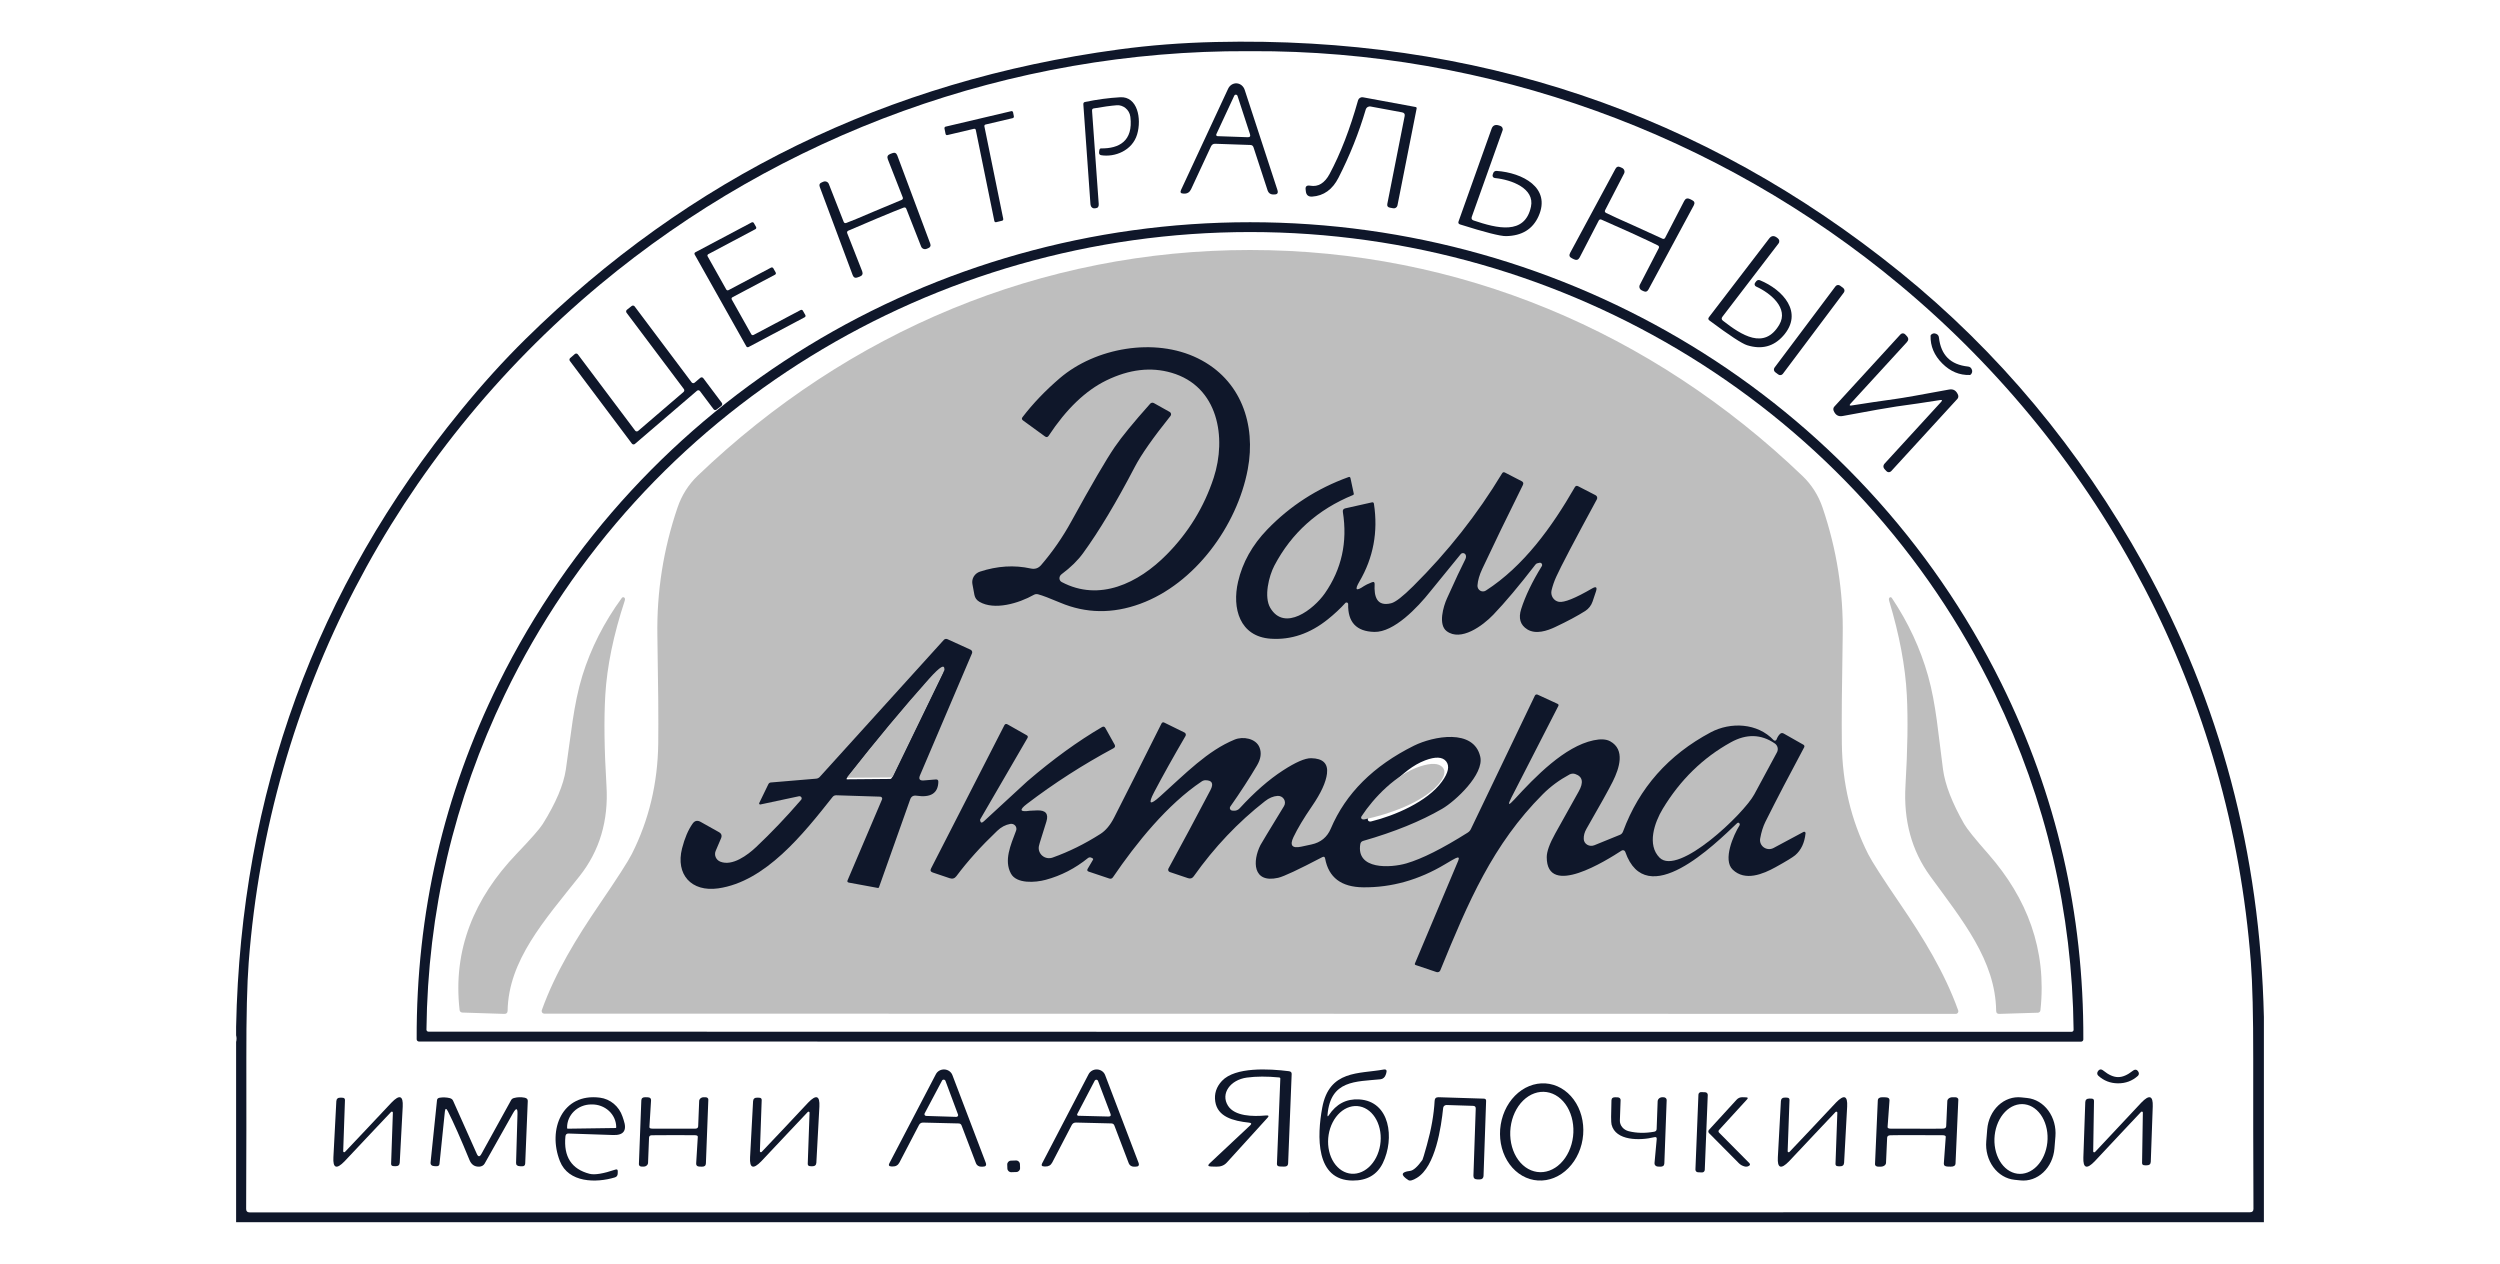 <svg width="180" height="91" viewBox="0 0 180 91" fill="none" xmlns="http://www.w3.org/2000/svg">
<path d="M76.423 41.883C76.423 41.756 76.478 41.651 76.589 41.567C77.215 41.089 77.717 40.583 78.093 40.048C79.216 38.46 80.438 36.362 81.759 33.754C82.202 32.877 83.042 31.644 84.278 30.053C84.295 30.031 84.307 30.005 84.313 29.978C84.319 29.951 84.32 29.923 84.315 29.895C84.309 29.868 84.298 29.843 84.282 29.82C84.267 29.798 84.246 29.779 84.222 29.765L83.103 29.12C83.062 29.096 83.014 29.086 82.967 29.094C82.919 29.101 82.876 29.125 82.843 29.162C81.661 30.526 80.823 31.579 80.331 32.321C79.722 33.241 78.697 35.05 77.258 37.745C76.648 38.89 75.937 39.948 75.124 40.919C74.93 41.15 74.686 41.232 74.393 41.165C73.228 40.901 72.031 40.978 70.799 41.394C70.618 41.456 70.464 41.58 70.366 41.745C70.269 41.91 70.233 42.104 70.266 42.292C70.291 42.431 70.339 42.695 70.408 43.083C70.447 43.303 70.565 43.471 70.761 43.589C71.825 44.231 73.547 43.7 74.611 43.083C74.657 43.056 74.708 43.038 74.761 43.032C74.814 43.025 74.868 43.03 74.919 43.045C75.224 43.13 75.745 43.334 76.482 43.655C78.297 44.444 80.18 44.471 82.13 43.739C85.986 42.289 88.99 38.072 89.742 33.934C90.335 30.691 89.278 27.41 86.211 25.86C83.152 24.31 78.959 25.093 76.447 27.306C75.429 28.206 74.55 29.151 73.811 30.143C73.743 30.233 73.755 30.313 73.845 30.382L75.401 31.548C75.502 31.624 75.589 31.608 75.661 31.499C76.908 29.552 78.267 28.209 79.739 27.469C81.356 26.658 82.893 26.471 84.351 26.911C87.66 27.903 88.259 31.631 87.33 34.562C86.656 36.68 85.551 38.54 84.014 40.142C81.991 42.254 79.24 43.6 76.586 42.154C76.537 42.127 76.495 42.088 76.467 42.04C76.438 41.993 76.423 41.938 76.423 41.883Z" stroke="#BEBEBE" stroke-width="2"/>
<path d="M96.94 43.901C96.905 45.211 97.553 45.884 98.883 45.919C100.353 45.957 102.113 44.143 103.048 42.995C103.222 42.782 103.979 41.877 105.321 40.28C105.345 40.251 105.376 40.229 105.411 40.215C105.446 40.201 105.483 40.196 105.52 40.201C105.558 40.205 105.593 40.219 105.624 40.241C105.654 40.262 105.679 40.291 105.695 40.325C105.742 40.422 105.728 40.54 105.654 40.678C105.379 41.196 104.929 42.133 104.303 43.488C104.029 44.077 103.637 45.385 104.275 45.86C105.335 46.644 106.97 45.468 107.754 44.67C108.629 43.782 109.678 42.568 110.9 41.025C110.937 40.977 110.985 40.947 111.045 40.935L111.194 40.9C111.226 40.893 111.258 40.896 111.288 40.907C111.318 40.919 111.344 40.939 111.363 40.966C111.381 40.992 111.392 41.023 111.393 41.056C111.393 41.088 111.385 41.12 111.367 41.147C110.658 42.266 110.147 43.302 109.832 44.254C109.611 44.927 109.764 45.422 110.293 45.739C110.931 46.117 111.776 45.836 112.365 45.565C113.28 45.144 114.026 44.756 114.604 44.4C114.859 44.24 115.052 43.999 115.151 43.717L115.401 42.992C115.511 42.67 115.418 42.594 115.12 42.763C113.861 43.477 113.034 43.801 112.639 43.734C112.547 43.718 112.46 43.684 112.382 43.633C112.305 43.581 112.238 43.515 112.187 43.437C112.136 43.359 112.102 43.271 112.086 43.179C112.07 43.087 112.073 42.992 112.095 42.902C112.174 42.576 112.29 42.246 112.445 41.913C112.778 41.192 113.786 39.32 115.47 36.298C115.484 36.273 115.493 36.245 115.497 36.216C115.5 36.187 115.497 36.158 115.489 36.13C115.48 36.102 115.466 36.076 115.448 36.054C115.429 36.031 115.406 36.013 115.38 36L114.073 35.344C113.97 35.291 113.888 35.316 113.827 35.417C112.126 38.303 110.009 41.157 107.199 42.919C107.135 42.959 107.061 42.98 106.986 42.981C106.91 42.981 106.836 42.961 106.771 42.922C106.707 42.882 106.654 42.826 106.62 42.759C106.585 42.692 106.57 42.616 106.575 42.541C106.601 42.182 106.72 41.782 106.932 41.341C107.757 39.625 108.765 37.599 109.957 35.261C110.022 35.134 109.991 35.039 109.864 34.977L108.623 34.352C108.533 34.306 108.462 34.326 108.408 34.411C106.574 37.373 104.365 40.104 101.78 42.603C101.011 43.348 100.466 43.759 100.145 43.838C99.067 44.098 98.863 43.352 98.911 42.458C98.918 42.307 98.851 42.26 98.71 42.316C98.415 42.431 98.218 42.522 98.121 42.59C97.521 42.989 97.406 42.881 97.778 42.264C98.818 40.534 99.178 38.653 98.859 36.621C98.845 36.531 98.795 36.496 98.707 36.517L96.725 36.95C96.582 36.983 96.522 37.07 96.545 37.214C96.9 39.399 96.454 41.366 95.204 43.117C94.376 44.275 92.2 45.926 91.136 44.174C90.647 43.366 91.032 41.865 91.441 41.105C92.718 38.737 94.675 37.029 97.31 35.979C97.328 35.972 97.342 35.959 97.351 35.943C97.36 35.926 97.363 35.907 97.359 35.889L97.113 34.765C97.094 34.68 97.045 34.652 96.964 34.682C94.633 35.5 92.618 36.766 90.918 38.48C89.793 39.615 89.065 40.882 88.735 42.281C88.278 44.202 88.853 46.255 91.164 46.411C92.677 46.513 94.101 46.041 95.436 44.996C95.923 44.615 96.355 44.222 96.732 43.817C96.749 43.8 96.77 43.788 96.793 43.783C96.817 43.778 96.841 43.781 96.864 43.789C96.886 43.798 96.905 43.814 96.918 43.833C96.932 43.853 96.939 43.877 96.94 43.901Z" stroke="#BEBEBE" stroke-width="2"/>
<path d="M66.685 55.776L70.448 46.661C70.469 46.611 70.469 46.556 70.45 46.505C70.43 46.455 70.393 46.414 70.344 46.391L68.671 45.604C68.627 45.583 68.577 45.577 68.53 45.587C68.482 45.597 68.439 45.622 68.407 45.659L59.426 55.901C59.36 55.974 59.268 56.02 59.17 56.029L55.892 56.313C55.807 56.32 55.746 56.363 55.709 56.442L55.047 57.85C55.041 57.863 55.038 57.877 55.04 57.892C55.041 57.906 55.047 57.92 55.056 57.931C55.065 57.942 55.077 57.951 55.091 57.956C55.105 57.96 55.12 57.961 55.134 57.957L57.923 57.343C57.956 57.336 57.99 57.34 58.022 57.353C58.053 57.367 58.079 57.389 58.096 57.419C58.114 57.447 58.122 57.481 58.119 57.515C58.117 57.549 58.104 57.581 58.082 57.607C57.001 58.902 55.914 60.08 54.822 61.141C54.202 61.745 53.103 62.591 52.233 62.234C52.158 62.203 52.09 62.158 52.032 62.1C51.974 62.043 51.928 61.974 51.897 61.899C51.866 61.823 51.85 61.742 51.85 61.661C51.85 61.579 51.866 61.498 51.897 61.422L52.285 60.482C52.366 60.283 52.314 60.131 52.13 60.024L50.806 59.258C50.57 59.121 50.376 59.167 50.224 59.393C49.905 59.86 49.651 60.477 49.462 61.242C48.983 63.191 50.134 64.516 52.084 64.228C55.501 63.721 58.228 60.177 60.352 57.403C60.421 57.31 60.514 57.266 60.632 57.271L63.806 57.375C63.83 57.375 63.853 57.381 63.874 57.393C63.894 57.404 63.912 57.421 63.925 57.441C63.938 57.46 63.946 57.483 63.948 57.507C63.95 57.53 63.947 57.554 63.938 57.576L61.443 63.624C61.404 63.719 61.435 63.777 61.537 63.798L63.616 64.193C63.669 64.205 63.703 64.185 63.719 64.134L65.975 57.576C66.051 57.358 66.203 57.267 66.429 57.302C67.462 57.464 67.989 57.119 68.013 56.268C68.015 56.137 67.951 56.076 67.822 56.088L66.966 56.161C66.661 56.189 66.568 56.06 66.685 55.776Z" stroke="#BEBEBE" stroke-width="2"/>
<path d="M108.891 57.534C108.463 58.01 108.393 57.963 108.679 57.392L112.061 50.657C112.096 50.585 112.077 50.532 112.006 50.497L110.568 49.821C110.55 49.812 110.532 49.808 110.513 49.807C110.493 49.806 110.474 49.809 110.456 49.815C110.438 49.822 110.422 49.831 110.408 49.844C110.393 49.857 110.382 49.873 110.374 49.89L105.759 59.712C105.708 59.818 105.631 59.904 105.53 59.969C103.712 61.141 102.242 61.895 101.119 62.23C99.972 62.573 97.467 62.719 97.793 60.805C97.814 60.689 97.881 60.614 97.994 60.579C100.246 59.92 102.145 59.133 103.69 58.217C104.643 57.652 106.722 55.682 106.438 54.388C105.973 52.294 103.049 52.873 101.656 53.577C98.736 55.057 96.74 57.089 95.665 59.674C95.404 60.305 94.94 60.694 94.272 60.839L93.534 61.002C92.879 61.146 92.691 60.912 92.973 60.302C93.264 59.675 93.71 58.916 94.311 58.023C94.957 57.063 95.318 56.264 95.392 55.623C95.477 54.886 95.096 54.51 94.248 54.496C93.812 54.489 93.134 54.789 92.214 55.398C91.2 56.068 90.161 56.996 89.096 58.183C88.978 58.312 88.832 58.37 88.656 58.356L88.566 58.349C88.533 58.346 88.501 58.335 88.473 58.316C88.446 58.297 88.424 58.271 88.409 58.241C88.395 58.211 88.388 58.178 88.391 58.145C88.394 58.113 88.405 58.081 88.424 58.054C89.154 56.993 89.796 55.983 90.35 55.023C90.623 54.549 90.683 54.111 90.53 53.709C90.271 53.036 89.338 52.873 88.736 53.126C86.781 53.944 85.215 55.606 83.355 57.312C82.623 57.983 82.483 57.876 82.935 56.993C83.55 55.8 84.303 54.423 85.195 52.862C85.207 52.841 85.215 52.817 85.218 52.792C85.221 52.767 85.219 52.742 85.212 52.718C85.205 52.694 85.193 52.671 85.177 52.652C85.16 52.633 85.141 52.617 85.118 52.606L83.674 51.881C83.579 51.832 83.508 51.855 83.462 51.95C82.03 54.873 80.895 57.173 80.056 58.852C79.774 59.416 79.442 59.822 79.058 60.069C77.94 60.798 76.793 61.376 75.618 61.803C75.494 61.849 75.36 61.861 75.23 61.837C75.1 61.814 74.978 61.756 74.878 61.671C74.778 61.585 74.702 61.474 74.658 61.349C74.615 61.224 74.605 61.09 74.63 60.961C74.644 60.889 74.664 60.812 74.689 60.728C74.98 59.776 75.141 59.251 75.171 59.154C75.342 58.583 75.118 58.31 74.499 58.335C74.171 58.347 73.996 58.355 73.975 58.359C73.259 58.471 73.19 58.303 73.767 57.857C75.726 56.333 77.807 54.968 80.011 53.761C80.122 53.698 80.147 53.61 80.087 53.497L79.419 52.273C79.361 52.166 79.28 52.144 79.176 52.207C77.43 53.25 75.634 54.58 73.788 56.199C73.67 56.3 72.626 57.282 70.656 59.143C70.51 59.28 70.423 59.252 70.393 59.06C70.388 59.033 70.393 59.006 70.406 58.984L73.805 53.011C73.854 52.924 73.836 52.855 73.75 52.807L72.371 52.009C72.269 51.951 72.193 51.972 72.142 52.072L66.859 62.605C66.785 62.748 66.824 62.846 66.976 62.899L68.203 63.322C68.401 63.389 68.562 63.339 68.684 63.17C69.491 62.069 70.47 60.959 71.623 59.84C71.907 59.561 72.223 59.389 72.572 59.327C72.636 59.315 72.703 59.321 72.764 59.343C72.826 59.364 72.881 59.402 72.923 59.452C72.965 59.502 72.993 59.563 73.005 59.627C73.016 59.692 73.01 59.758 72.988 59.82C72.582 60.912 72.104 62.015 72.614 62.979C73.016 63.746 74.374 63.648 75.129 63.437C76.229 63.134 77.242 62.601 78.168 61.838C78.203 61.809 78.245 61.792 78.29 61.788C78.336 61.785 78.381 61.795 78.421 61.817L78.497 61.859C78.543 61.887 78.552 61.924 78.525 61.97L78.144 62.632C78.088 62.732 78.114 62.8 78.22 62.837L79.696 63.343C79.809 63.383 79.899 63.352 79.966 63.253C81.636 60.746 83.888 57.891 86.366 56.202C86.447 56.146 86.544 56.116 86.643 56.115C87.121 56.125 87.237 56.369 86.989 56.847C85.982 58.806 84.974 60.728 83.965 62.615C83.953 62.638 83.946 62.663 83.945 62.689C83.943 62.715 83.948 62.74 83.957 62.764C83.967 62.788 83.981 62.81 84 62.828C84.018 62.846 84.041 62.86 84.065 62.868L85.378 63.319C85.547 63.377 85.682 63.333 85.784 63.187C87.271 61.044 88.984 59.2 90.922 57.655C91.218 57.42 91.519 57.29 91.826 57.267C91.918 57.26 92.009 57.279 92.091 57.32C92.172 57.362 92.24 57.425 92.288 57.504C92.336 57.582 92.362 57.671 92.362 57.763C92.363 57.855 92.338 57.945 92.291 58.023C91.219 59.815 90.654 60.769 90.596 60.884C90.018 62.05 90.021 63.721 91.875 63.291C92.274 63.197 93.334 62.69 95.052 61.772C95.165 61.712 95.233 61.746 95.257 61.873C95.508 63.269 96.422 63.976 97.997 63.992C100.044 64.013 102.008 63.449 103.891 62.299C104.277 62.063 104.53 61.916 104.65 61.855C104.878 61.74 104.944 61.8 104.847 62.036L101.729 69.59C101.706 69.647 101.723 69.687 101.781 69.707L103.285 70.224C103.337 70.242 103.394 70.239 103.445 70.217C103.495 70.194 103.534 70.153 103.555 70.103C105.571 65.06 107.338 60.832 110.942 57.146C111.489 56.584 112.132 56.099 112.868 55.692C112.931 55.658 112.999 55.638 113.069 55.632C113.14 55.626 113.211 55.635 113.277 55.658C113.82 55.845 113.902 56.277 113.523 56.955C113.362 57.244 112.801 58.268 111.843 60.028C111.432 60.781 111.226 61.363 111.226 61.772C111.226 64.793 115.55 62.001 116.624 61.29C116.647 61.276 116.672 61.266 116.698 61.263C116.725 61.26 116.751 61.262 116.777 61.271C116.802 61.28 116.824 61.294 116.843 61.313C116.862 61.332 116.876 61.355 116.884 61.38C118.405 65.826 123.332 60.832 124.947 59.272C124.977 59.244 125.012 59.233 125.051 59.24C125.074 59.243 125.096 59.26 125.117 59.292C125.147 59.341 125.148 59.388 125.12 59.435C124.677 60.16 123.901 61.977 124.625 62.688C125.519 63.569 126.808 63.024 127.722 62.508C128.487 62.075 128.958 61.781 129.136 61.627C129.561 61.252 129.808 60.714 129.877 60.014C129.879 59.996 129.875 59.977 129.868 59.961C129.86 59.944 129.847 59.93 129.832 59.92C129.818 59.91 129.8 59.904 129.782 59.904C129.765 59.903 129.747 59.908 129.732 59.917L127.57 61.099C127.461 61.159 127.338 61.186 127.214 61.178C127.09 61.171 126.971 61.128 126.87 61.056C126.77 60.983 126.692 60.884 126.645 60.769C126.598 60.654 126.585 60.528 126.607 60.406C126.69 59.927 126.817 59.513 126.988 59.164C127.812 57.486 128.743 55.66 129.78 53.688C129.797 53.657 129.801 53.62 129.791 53.586C129.78 53.551 129.757 53.522 129.725 53.504L128.304 52.682C128.2 52.622 128.107 52.636 128.024 52.724C127.922 52.83 127.842 52.964 127.785 53.126C127.777 53.146 127.765 53.163 127.749 53.177C127.733 53.191 127.713 53.2 127.692 53.205C127.671 53.209 127.65 53.208 127.63 53.201C127.61 53.195 127.591 53.183 127.577 53.168C126.416 51.905 124.486 51.812 123.045 52.592C119.993 54.25 117.888 56.679 116.728 59.879C116.684 60.001 116.61 60.084 116.507 60.128L114.663 60.895C114.581 60.929 114.491 60.945 114.402 60.94C114.312 60.934 114.226 60.909 114.151 60.865C114.075 60.821 114.012 60.76 113.968 60.687C113.923 60.615 113.898 60.532 113.894 60.447C113.882 60.193 113.947 59.941 114.088 59.691C115.074 57.941 115.707 56.779 115.987 56.206C116.458 55.238 116.898 53.868 115.796 53.251C115.51 53.091 115.109 53.068 114.594 53.181C112.518 53.632 110.419 55.831 108.891 57.534Z" stroke="#BEBEBE" stroke-width="2"/>
<path d="M163 73.221V87.996L17 88V75.023C17.042 74.859 17.042 74.7 17 74.546V73.93C17.341 57.127 22.735 42.335 33.182 29.552C34.716 27.671 36.265 25.961 37.829 24.421C49.658 12.763 63.901 5.81 80.559 3.56C82.79 3.258 85.108 3.079 87.511 3.024C106.169 2.59 122.596 8.11 136.793 19.583C143.889 25.319 149.741 32.339 154.348 40.645C159.842 50.555 162.727 61.414 163 73.221ZM89.986 87.291C114.034 87.289 138.041 87.285 162.006 87.281C162.168 87.281 162.249 87.2 162.249 87.039C162.233 83.122 162.227 79.506 162.232 76.192C162.236 73.135 162.18 70.831 162.061 69.279C160.608 50.182 151.501 32.764 136.776 20.5C123.723 9.628 107.124 3.608 90.087 3.684C90.02 3.684 89.984 3.684 89.979 3.684C89.975 3.684 89.939 3.684 89.871 3.684C72.835 3.611 56.239 9.632 43.186 20.506C28.465 32.775 19.357 50.192 17.907 69.29C17.789 70.841 17.732 73.145 17.737 76.202C17.744 79.517 17.739 83.132 17.723 87.049C17.723 87.21 17.804 87.291 17.966 87.291C41.931 87.291 65.938 87.291 89.986 87.291Z" fill="#0F172A"/>
<path d="M87.19 10.545L85.759 13.621C85.656 13.841 85.491 13.947 85.264 13.94L85.179 13.936C85.007 13.929 84.959 13.842 85.035 13.675L88.427 6.383C88.485 6.261 88.574 6.16 88.684 6.092C88.794 6.024 88.92 5.993 89.046 6.001C89.173 6.01 89.294 6.059 89.395 6.141C89.496 6.223 89.573 6.336 89.616 6.465L91.973 13.675C92.045 13.896 91.972 14.005 91.754 14C91.73 14 91.687 14 91.626 14C91.548 13.998 91.472 13.97 91.409 13.921C91.346 13.872 91.298 13.803 91.272 13.724L90.254 10.612C90.219 10.502 90.147 10.444 90.038 10.439L87.494 10.351C87.354 10.346 87.253 10.411 87.19 10.545ZM87.576 9.665C87.569 9.679 87.566 9.695 87.567 9.711C87.567 9.726 87.572 9.742 87.579 9.756C87.586 9.769 87.597 9.781 87.61 9.789C87.622 9.797 87.636 9.802 87.651 9.803L89.842 9.88C89.997 9.885 90.048 9.808 89.996 9.65L89.102 6.91C89.094 6.884 89.079 6.861 89.059 6.844C89.039 6.828 89.015 6.818 88.989 6.816C88.964 6.814 88.939 6.82 88.917 6.834C88.895 6.847 88.877 6.868 88.866 6.892L87.576 9.665Z" fill="#0F172A"/>
<path d="M101.136 8.354C101.164 8.204 101.1 8.115 100.944 8.088L98.679 7.668C98.606 7.655 98.532 7.668 98.469 7.706C98.406 7.743 98.359 7.801 98.338 7.87C97.839 9.563 97.184 11.205 96.372 12.795C95.938 13.648 95.306 14.101 94.476 14.155C94.209 14.172 94.058 14.052 94.023 13.794C94.019 13.743 94.014 13.706 94.01 13.683C93.965 13.428 94.075 13.323 94.337 13.37C94.91 13.472 95.375 13.189 95.732 12.523C96.511 11.069 97.195 9.302 97.781 7.22C97.802 7.148 97.85 7.086 97.915 7.046C97.981 7.006 98.06 6.991 98.136 7.005L101.926 7.705C101.937 7.706 101.948 7.71 101.958 7.716C101.968 7.722 101.977 7.73 101.984 7.739C101.99 7.749 101.995 7.76 101.998 7.771C102 7.782 102.001 7.794 101.999 7.806L100.617 14.79C100.611 14.823 100.598 14.855 100.579 14.883C100.56 14.912 100.536 14.936 100.507 14.955C100.479 14.974 100.447 14.988 100.413 14.995C100.38 15.002 100.345 15.002 100.311 14.996L100.074 14.952C99.919 14.923 99.856 14.833 99.886 14.683L101.136 8.354Z" fill="#0F172A"/>
<path d="M78.628 7.981L79.108 14.685C79.122 14.873 79.05 14.976 78.894 14.992L78.802 14.999C78.767 15.002 78.732 14.998 78.698 14.986C78.665 14.973 78.634 14.953 78.607 14.926C78.58 14.899 78.558 14.866 78.542 14.829C78.526 14.791 78.516 14.751 78.513 14.709L78.001 7.523C77.993 7.422 78.031 7.362 78.113 7.344C78.984 7.162 79.833 7.048 80.659 7.002C81.892 6.933 82.213 8.53 81.873 9.678C81.523 10.85 80.261 11.333 79.286 11.175C79.162 11.154 79.112 11.07 79.137 10.923L79.154 10.809C79.168 10.726 79.209 10.685 79.277 10.685C80.553 10.702 81.603 10.175 81.386 8.412C81.32 7.878 80.845 7.54 80.407 7.578C79.972 7.612 79.418 7.688 78.745 7.806C78.659 7.819 78.62 7.878 78.628 7.981Z" fill="#0F172A"/>
<path d="M68.081 9.642L68.002 9.252C67.997 9.223 68.002 9.193 68.016 9.168C68.031 9.143 68.055 9.126 68.081 9.119L72.818 8.002C72.844 7.996 72.873 8.002 72.895 8.018C72.919 8.034 72.935 8.059 72.941 8.087L72.998 8.372C73.003 8.401 72.998 8.431 72.984 8.456C72.969 8.481 72.945 8.498 72.919 8.505L70.955 8.967C70.928 8.973 70.905 8.991 70.89 9.015C70.875 9.04 70.87 9.07 70.876 9.099L72.234 15.76C72.239 15.789 72.234 15.819 72.219 15.844C72.205 15.868 72.181 15.886 72.155 15.892L71.716 15.998C71.689 16.004 71.661 15.998 71.638 15.982C71.615 15.966 71.599 15.941 71.593 15.913L70.257 9.357C70.251 9.328 70.234 9.303 70.212 9.287C70.188 9.272 70.16 9.266 70.134 9.272L68.204 9.727C68.178 9.733 68.15 9.728 68.127 9.712C68.103 9.696 68.087 9.671 68.081 9.642Z" fill="#0F172A"/>
<path d="M105.967 15.615C105.924 15.742 105.968 15.829 106.099 15.874C107.781 16.442 109.785 16.952 110.229 14.887C110.511 13.561 108.833 12.941 107.635 12.819C107.606 12.816 107.578 12.808 107.553 12.794C107.529 12.78 107.508 12.761 107.492 12.738C107.477 12.715 107.467 12.69 107.464 12.663C107.461 12.637 107.464 12.61 107.473 12.584L107.517 12.452C107.534 12.406 107.567 12.367 107.61 12.34C107.653 12.314 107.704 12.301 107.755 12.305C109.606 12.435 111.698 13.506 110.775 15.568C110.354 16.504 109.574 16.982 108.433 17C108.021 17.007 106.919 16.727 105.128 16.16C105.014 16.123 104.976 16.052 105.015 15.945L107.393 9.274C107.478 9.032 107.652 8.95 107.913 9.029L108.005 9.06C108.04 9.071 108.073 9.088 108.101 9.111C108.13 9.133 108.153 9.161 108.169 9.192C108.186 9.223 108.196 9.257 108.199 9.291C108.201 9.326 108.196 9.361 108.184 9.393L105.967 15.615Z" fill="#0F172A"/>
<path d="M63.119 15.739C62.431 16.039 61.749 16.33 61.07 16.612C61.038 16.626 61.012 16.652 60.999 16.684C60.985 16.716 60.985 16.752 60.998 16.785L62.078 19.535C62.146 19.718 62.089 19.844 61.908 19.913L61.757 19.969C61.583 20.041 61.462 19.988 61.394 19.812L59.025 13.464C58.964 13.303 59.014 13.191 59.176 13.128L59.294 13.079C59.367 13.052 59.448 13.054 59.52 13.086C59.592 13.117 59.648 13.176 59.676 13.249L60.74 15.96C60.777 16.058 60.844 16.087 60.943 16.048C61.311 15.912 61.956 15.644 62.876 15.247C63.566 14.958 64.25 14.672 64.928 14.389C64.96 14.376 64.986 14.35 64.999 14.318C65.013 14.286 65.013 14.249 65 14.217L63.923 11.466C63.854 11.284 63.909 11.158 64.09 11.088L64.241 11.03C64.415 10.96 64.537 11.013 64.604 11.189L66.976 17.538C67.035 17.698 66.984 17.81 66.823 17.873L66.705 17.919C66.632 17.947 66.551 17.945 66.479 17.914C66.408 17.883 66.351 17.825 66.322 17.753L65.258 15.041C65.221 14.944 65.154 14.913 65.056 14.95C64.687 15.089 64.041 15.352 63.119 15.739Z" fill="#0F172A"/>
<path d="M117.4 16.746C116.691 16.438 115.99 16.126 115.299 15.811C115.283 15.803 115.265 15.798 115.247 15.797C115.228 15.796 115.21 15.799 115.193 15.804C115.175 15.81 115.159 15.819 115.146 15.831C115.132 15.843 115.121 15.857 115.113 15.873L113.734 18.538C113.641 18.713 113.505 18.757 113.324 18.669L113.175 18.594C112.999 18.511 112.956 18.385 113.046 18.216L116.312 12.155C116.396 11.999 116.518 11.961 116.678 12.04L116.797 12.095C116.87 12.131 116.925 12.194 116.95 12.269C116.975 12.344 116.969 12.425 116.932 12.496L115.574 15.122C115.524 15.216 115.548 15.287 115.645 15.335C116.009 15.517 116.664 15.816 117.61 16.234C118.315 16.556 119.013 16.874 119.704 17.189C119.737 17.204 119.775 17.206 119.809 17.194C119.843 17.182 119.871 17.158 119.887 17.127L121.266 14.462C121.359 14.287 121.495 14.243 121.676 14.331L121.825 14.406C122.001 14.489 122.044 14.615 121.954 14.784L118.688 20.845C118.604 21.001 118.482 21.039 118.322 20.96L118.203 20.904C118.13 20.869 118.075 20.806 118.05 20.731C118.025 20.656 118.031 20.575 118.068 20.504L119.426 17.878C119.476 17.784 119.452 17.713 119.355 17.665C118.991 17.481 118.34 17.175 117.4 16.746Z" fill="#0F172A"/>
<path d="M57.805 22.367L57.985 22.685C57.993 22.698 57.998 22.713 57.999 22.728C58.001 22.743 58 22.759 57.995 22.773C57.991 22.788 57.984 22.801 57.974 22.813C57.964 22.825 57.952 22.835 57.938 22.842L53.898 24.985C53.884 24.993 53.869 24.997 53.853 24.999C53.838 25.001 53.822 25 53.807 24.995C53.792 24.991 53.778 24.984 53.766 24.975C53.753 24.965 53.743 24.953 53.736 24.94L50.015 18.322C50.007 18.309 50.002 18.294 50.001 18.279C49.999 18.264 50 18.248 50.005 18.234C50.009 18.219 50.016 18.206 50.026 18.194C50.036 18.182 50.048 18.172 50.062 18.165L54.117 16.015C54.13 16.007 54.146 16.003 54.161 16.001C54.177 15.999 54.192 16 54.208 16.005C54.222 16.009 54.236 16.016 54.249 16.025C54.261 16.035 54.271 16.047 54.279 16.06L54.437 16.343C54.444 16.356 54.449 16.37 54.451 16.386C54.453 16.401 54.451 16.416 54.447 16.431C54.443 16.445 54.435 16.459 54.426 16.471C54.416 16.483 54.404 16.492 54.39 16.5L50.996 18.301C50.983 18.308 50.971 18.318 50.961 18.33C50.951 18.342 50.944 18.355 50.939 18.37C50.935 18.385 50.934 18.4 50.935 18.415C50.937 18.43 50.942 18.445 50.95 18.458L52.291 20.846C52.298 20.859 52.308 20.871 52.321 20.88C52.333 20.89 52.347 20.897 52.362 20.901C52.377 20.905 52.392 20.907 52.408 20.905C52.424 20.903 52.439 20.898 52.452 20.891L55.515 19.268C55.529 19.26 55.544 19.256 55.56 19.254C55.575 19.252 55.591 19.254 55.606 19.258C55.621 19.262 55.635 19.269 55.647 19.279C55.659 19.288 55.669 19.3 55.677 19.313L55.85 19.62C55.857 19.634 55.862 19.648 55.864 19.663C55.866 19.678 55.864 19.694 55.86 19.708C55.856 19.723 55.848 19.737 55.839 19.748C55.829 19.76 55.817 19.77 55.803 19.777L52.733 21.404C52.719 21.411 52.707 21.421 52.697 21.433C52.687 21.445 52.68 21.459 52.676 21.473C52.671 21.488 52.67 21.503 52.672 21.518C52.674 21.533 52.678 21.548 52.686 21.561L54.095 24.071C54.103 24.084 54.113 24.096 54.125 24.105C54.137 24.115 54.151 24.122 54.166 24.126C54.181 24.131 54.197 24.132 54.213 24.13C54.228 24.128 54.243 24.124 54.257 24.116L57.644 22.322C57.657 22.315 57.672 22.31 57.688 22.308C57.703 22.307 57.719 22.308 57.734 22.312C57.749 22.316 57.763 22.323 57.775 22.333C57.788 22.342 57.798 22.354 57.805 22.367Z" fill="#0F172A"/>
<path d="M90.007 16C112.82 16 133.935 28.656 144.092 49.192C148.065 57.225 150.034 65.773 150 74.837C150 74.88 149.983 74.921 149.952 74.951C149.922 74.981 149.881 74.999 149.837 75C129.903 75 109.957 74.999 90 74.996C70.045 74.994 50.1 74.992 30.166 74.99C30.122 74.99 30.08 74.972 30.049 74.942C30.018 74.911 30 74.87 30 74.827C29.968 65.763 31.938 57.216 35.911 49.185C46.075 28.649 67.19 15.996 90.007 16ZM90 74.289C109.722 74.289 129.442 74.289 149.157 74.289C149.195 74.289 149.231 74.274 149.257 74.248C149.284 74.221 149.299 74.185 149.299 74.147C149.204 65.677 147.322 57.628 143.651 49.999C133.784 29.502 112.738 16.711 90.007 16.707C67.276 16.707 46.227 29.492 36.356 49.989C32.683 57.618 30.799 65.667 30.705 74.137C30.705 74.156 30.708 74.174 30.715 74.191C30.723 74.209 30.733 74.224 30.746 74.237C30.759 74.251 30.775 74.261 30.792 74.268C30.809 74.275 30.828 74.279 30.846 74.279C50.562 74.284 70.28 74.287 90 74.289Z" fill="#0F172A"/>
<path d="M124.05 23.09C125.388 24.131 127.037 25.214 128.112 23.374C128.802 22.192 127.482 21.103 126.438 20.63C126.413 20.619 126.391 20.603 126.373 20.582C126.356 20.561 126.343 20.537 126.336 20.511C126.33 20.485 126.329 20.458 126.334 20.432C126.34 20.405 126.351 20.381 126.368 20.359L126.452 20.246C126.482 20.208 126.525 20.18 126.572 20.168C126.62 20.156 126.67 20.159 126.715 20.178C128.35 20.849 129.894 22.494 128.385 24.186C127.699 24.956 126.836 25.18 125.797 24.858C125.421 24.741 124.516 24.147 123.08 23.076C122.987 23.008 122.975 22.928 123.045 22.836L127.377 17.177C127.533 16.971 127.716 16.945 127.926 17.098L128 17.156C128.028 17.177 128.053 17.203 128.071 17.233C128.089 17.262 128.101 17.295 128.107 17.33C128.112 17.364 128.11 17.399 128.101 17.433C128.093 17.467 128.077 17.498 128.056 17.526L124.015 22.805C123.933 22.913 123.945 23.008 124.05 23.09Z" fill="#0F172A"/>
<path d="M90.008 18C105.019 18 118.921 23.863 129.775 34.265C130.44 34.901 130.925 35.665 131.228 36.556C132.248 39.56 132.73 42.632 132.675 45.771C132.613 49.314 132.592 51.906 132.613 53.548C132.647 56.408 133.278 59.055 134.505 61.49C134.774 62.026 135.561 63.251 136.866 65.163C138.454 67.493 140.018 70.03 140.988 72.745C140.999 72.773 141.002 72.804 140.999 72.835C140.995 72.865 140.984 72.894 140.966 72.919C140.949 72.944 140.926 72.965 140.899 72.979C140.872 72.993 140.842 73 140.812 73C138.768 72.998 121.831 72.994 90.001 72.99C58.171 72.985 41.233 72.983 39.187 72.983C39.157 72.983 39.127 72.975 39.101 72.962C39.074 72.948 39.052 72.927 39.034 72.903C39.017 72.878 39.006 72.85 39.002 72.82C38.998 72.79 39.001 72.759 39.011 72.731C39.981 70.016 41.548 67.479 43.136 65.149C44.441 63.237 45.228 62.012 45.498 61.476C46.724 59.041 47.356 56.394 47.393 53.534C47.414 51.892 47.393 49.3 47.331 45.757C47.278 42.618 47.761 39.547 48.781 36.546C49.084 35.655 49.569 34.89 50.234 34.251C61.092 23.853 74.997 17.997 90.008 18ZM76.299 42.07C76.299 41.941 76.354 41.835 76.465 41.751C77.088 41.269 77.588 40.758 77.963 40.219C79.082 38.617 80.299 36.5 81.615 33.869C82.057 32.985 82.894 31.741 84.125 30.136C84.142 30.114 84.154 30.088 84.16 30.061C84.166 30.033 84.167 30.005 84.162 29.977C84.157 29.95 84.146 29.924 84.13 29.901C84.114 29.879 84.094 29.86 84.07 29.846L82.955 29.195C82.914 29.171 82.866 29.161 82.819 29.169C82.772 29.176 82.728 29.201 82.696 29.237C81.518 30.613 80.683 31.676 80.193 32.424C79.585 33.353 78.565 35.176 77.131 37.896C76.523 39.05 75.814 40.117 75.004 41.097C74.811 41.33 74.568 41.413 74.276 41.346C73.116 41.08 71.923 41.157 70.696 41.576C70.515 41.639 70.362 41.764 70.264 41.931C70.167 42.097 70.131 42.292 70.164 42.483C70.189 42.623 70.237 42.888 70.306 43.28C70.345 43.502 70.462 43.672 70.658 43.791C71.718 44.438 73.433 43.903 74.493 43.28C74.539 43.253 74.59 43.235 74.643 43.228C74.696 43.222 74.749 43.226 74.801 43.242C75.104 43.328 75.623 43.533 76.358 43.857C78.167 44.653 80.042 44.681 81.985 43.941C85.827 42.479 88.82 38.225 89.57 34.051C90.16 30.78 89.107 27.471 86.052 25.907C83.003 24.343 78.826 25.134 76.323 27.366C75.308 28.273 74.432 29.227 73.696 30.227C73.629 30.318 73.641 30.399 73.73 30.469L75.281 31.644C75.382 31.721 75.468 31.705 75.539 31.595C76.782 29.631 78.137 28.276 79.603 27.53C81.214 26.711 82.746 26.523 84.198 26.967C87.495 27.967 88.092 31.728 87.167 34.684C86.495 36.821 85.393 38.697 83.863 40.313C81.847 42.444 79.106 43.801 76.461 42.343C76.412 42.316 76.371 42.277 76.343 42.228C76.314 42.18 76.299 42.126 76.299 42.07ZM96.743 44.106C96.709 45.428 97.355 46.107 98.68 46.142C100.144 46.181 101.898 44.351 102.83 43.193C103.002 42.978 103.757 42.065 105.095 40.453C105.119 40.425 105.149 40.402 105.184 40.388C105.219 40.374 105.256 40.37 105.293 40.374C105.33 40.379 105.365 40.392 105.396 40.414C105.426 40.436 105.451 40.465 105.467 40.499C105.513 40.597 105.5 40.716 105.426 40.856C105.152 41.378 104.703 42.323 104.08 43.69C103.807 44.284 103.417 45.603 104.052 46.083C105.108 46.873 106.738 45.687 107.518 44.883C108.39 43.987 109.435 42.761 110.653 41.206C110.69 41.157 110.738 41.126 110.798 41.115L110.946 41.08C110.977 41.072 111.01 41.075 111.04 41.087C111.07 41.098 111.096 41.119 111.114 41.145C111.133 41.172 111.143 41.203 111.144 41.236C111.145 41.269 111.136 41.301 111.119 41.328C110.412 42.457 109.902 43.502 109.589 44.463C109.368 45.141 109.522 45.641 110.049 45.96C110.684 46.341 111.526 46.058 112.113 45.785C113.024 45.361 113.768 44.969 114.343 44.61C114.598 44.449 114.79 44.206 114.889 43.92L115.137 43.189C115.248 42.865 115.155 42.788 114.858 42.958C113.603 43.679 112.779 44.006 112.386 43.938C112.295 43.922 112.208 43.887 112.13 43.836C112.053 43.784 111.987 43.717 111.936 43.638C111.885 43.559 111.851 43.471 111.835 43.378C111.819 43.285 111.822 43.19 111.844 43.098C111.922 42.769 112.038 42.437 112.192 42.101C112.524 41.373 113.529 39.486 115.206 36.437C115.221 36.412 115.23 36.383 115.233 36.354C115.236 36.325 115.234 36.295 115.225 36.267C115.217 36.239 115.203 36.213 115.184 36.19C115.165 36.168 115.142 36.15 115.117 36.136L113.815 35.475C113.711 35.421 113.63 35.446 113.57 35.548C111.875 38.459 109.766 41.339 106.966 43.116C106.902 43.156 106.828 43.178 106.753 43.178C106.678 43.178 106.604 43.158 106.539 43.118C106.475 43.079 106.423 43.022 106.388 42.954C106.354 42.887 106.339 42.81 106.344 42.734C106.37 42.373 106.488 41.969 106.7 41.524C107.521 39.793 108.526 37.749 109.714 35.391C109.778 35.263 109.747 35.167 109.62 35.104L108.385 34.474C108.295 34.428 108.223 34.448 108.171 34.534C106.343 37.522 104.142 40.276 101.566 42.797C100.8 43.548 100.257 43.964 99.937 44.043C98.863 44.305 98.659 43.553 98.708 42.651C98.715 42.499 98.648 42.451 98.508 42.507C98.213 42.624 98.017 42.716 97.921 42.783C97.322 43.187 97.208 43.077 97.579 42.455C98.615 40.71 98.974 38.813 98.656 36.763C98.642 36.672 98.592 36.636 98.504 36.657L96.529 37.095C96.387 37.127 96.327 37.216 96.35 37.361C96.704 39.565 96.259 41.55 95.014 43.315C94.189 44.484 92.021 46.149 90.961 44.382C90.474 43.567 90.857 42.052 91.265 41.286C92.537 38.898 94.487 37.174 97.113 36.115C97.13 36.108 97.144 36.095 97.153 36.079C97.162 36.062 97.165 36.043 97.161 36.024L96.916 34.891C96.898 34.804 96.848 34.776 96.768 34.807C94.445 35.633 92.437 36.909 90.743 38.638C89.623 39.783 88.897 41.061 88.568 42.472C88.113 44.41 88.686 46.481 90.989 46.639C92.496 46.741 93.915 46.266 95.245 45.211C95.731 44.827 96.161 44.43 96.536 44.022C96.553 44.005 96.574 43.993 96.598 43.988C96.621 43.983 96.645 43.985 96.668 43.994C96.69 44.003 96.709 44.018 96.722 44.038C96.736 44.058 96.743 44.082 96.743 44.106ZM66.598 56.085L70.347 46.891C70.367 46.84 70.368 46.784 70.349 46.733C70.329 46.683 70.292 46.641 70.244 46.618L68.576 45.824C68.532 45.803 68.483 45.797 68.436 45.807C68.388 45.817 68.345 45.842 68.314 45.88L59.365 56.211C59.299 56.285 59.208 56.331 59.11 56.34L55.844 56.627C55.759 56.634 55.698 56.677 55.661 56.756L55.002 58.177C54.995 58.19 54.993 58.205 54.995 58.219C54.996 58.234 55.002 58.248 55.011 58.259C55.02 58.27 55.032 58.279 55.046 58.283C55.059 58.288 55.074 58.289 55.088 58.285L57.867 57.666C57.9 57.659 57.934 57.662 57.965 57.676C57.996 57.689 58.023 57.712 58.04 57.742C58.057 57.771 58.066 57.805 58.063 57.839C58.06 57.873 58.047 57.906 58.026 57.932C56.949 59.238 55.866 60.426 54.777 61.497C54.159 62.106 53.065 62.959 52.198 62.599C52.123 62.568 52.055 62.522 51.998 62.464C51.94 62.406 51.894 62.337 51.863 62.261C51.832 62.185 51.816 62.103 51.816 62.021C51.816 61.938 51.832 61.857 51.864 61.78L52.25 60.832C52.331 60.632 52.279 60.478 52.095 60.37L50.776 59.597C50.541 59.46 50.348 59.505 50.196 59.734C49.879 60.205 49.625 60.826 49.437 61.598C48.96 63.565 50.106 64.901 52.05 64.611C55.454 64.1 58.171 60.524 60.287 57.725C60.356 57.632 60.449 57.588 60.567 57.593L63.729 57.697C63.753 57.698 63.776 57.704 63.796 57.716C63.817 57.727 63.835 57.744 63.847 57.764C63.861 57.784 63.868 57.807 63.871 57.831C63.873 57.854 63.869 57.878 63.86 57.9L61.375 64.002C61.336 64.097 61.367 64.156 61.468 64.177L63.539 64.576C63.592 64.587 63.627 64.567 63.643 64.516L65.89 57.9C65.966 57.681 66.117 57.589 66.343 57.624C67.371 57.787 67.897 57.44 67.92 56.581C67.922 56.449 67.859 56.388 67.73 56.4L66.878 56.473C66.574 56.501 66.481 56.372 66.598 56.085ZM108.65 57.858C108.225 58.339 108.154 58.291 108.44 57.715L111.809 50.921C111.844 50.849 111.825 50.795 111.754 50.76L110.321 50.078C110.304 50.069 110.285 50.065 110.266 50.064C110.247 50.063 110.228 50.066 110.21 50.072C110.192 50.079 110.176 50.089 110.162 50.102C110.148 50.115 110.136 50.13 110.128 50.148L105.53 60.056C105.479 60.163 105.403 60.249 105.302 60.314C103.49 61.497 102.025 62.257 100.907 62.595C99.764 62.942 97.268 63.089 97.593 61.158C97.613 61.041 97.68 60.965 97.793 60.93C100.037 60.265 101.929 59.471 103.469 58.548C104.418 57.977 106.489 55.99 106.206 54.685C105.744 52.572 102.83 53.157 101.442 53.867C98.533 55.359 96.543 57.41 95.473 60.017C95.213 60.654 94.75 61.046 94.085 61.193L93.35 61.357C92.696 61.502 92.51 61.266 92.791 60.65C93.081 60.018 93.525 59.252 94.123 58.352C94.768 57.384 95.127 56.577 95.2 55.931C95.285 55.187 94.906 54.808 94.061 54.794C93.626 54.787 92.951 55.09 92.034 55.703C91.024 56.38 89.988 57.316 88.927 58.513C88.81 58.643 88.664 58.702 88.489 58.688L88.399 58.681C88.366 58.678 88.334 58.666 88.307 58.647C88.279 58.628 88.257 58.602 88.243 58.572C88.229 58.542 88.222 58.508 88.225 58.475C88.228 58.442 88.239 58.41 88.258 58.383C88.985 57.313 89.625 56.294 90.177 55.326C90.449 54.847 90.509 54.405 90.357 54C90.098 53.321 89.169 53.157 88.568 53.412C86.621 54.237 85.061 55.913 83.207 57.635C82.477 58.311 82.338 58.204 82.789 57.313C83.401 56.109 84.152 54.72 85.04 53.146C85.053 53.124 85.061 53.1 85.064 53.075C85.067 53.05 85.064 53.024 85.057 53C85.05 52.976 85.038 52.953 85.022 52.934C85.006 52.914 84.987 52.898 84.964 52.887L83.525 52.156C83.43 52.107 83.36 52.13 83.314 52.226C81.887 55.174 80.756 57.495 79.92 59.188C79.64 59.757 79.308 60.166 78.926 60.416C77.812 61.151 76.669 61.734 75.498 62.165C75.374 62.211 75.241 62.223 75.112 62.199C74.982 62.176 74.861 62.118 74.761 62.031C74.661 61.945 74.585 61.833 74.542 61.707C74.499 61.581 74.489 61.446 74.514 61.315C74.528 61.243 74.547 61.165 74.573 61.081C74.863 60.12 75.023 59.59 75.053 59.492C75.223 58.916 75 58.641 74.383 58.667C74.056 58.678 73.882 58.686 73.862 58.691C73.148 58.803 73.079 58.634 73.654 58.184C75.606 56.647 77.68 55.27 79.876 54.052C79.986 53.989 80.011 53.901 79.951 53.786L79.285 52.551C79.228 52.444 79.147 52.422 79.043 52.485C77.303 53.537 75.514 54.879 73.675 56.511C73.558 56.614 72.517 57.604 70.554 59.482C70.409 59.619 70.322 59.591 70.292 59.398C70.287 59.371 70.292 59.343 70.306 59.321L73.692 53.296C73.741 53.208 73.722 53.139 73.637 53.09L72.263 52.285C72.162 52.227 72.086 52.248 72.035 52.348L66.771 62.973C66.697 63.118 66.736 63.217 66.888 63.271L68.11 63.697C68.308 63.765 68.468 63.714 68.59 63.544C69.393 62.433 70.369 61.314 71.517 60.185C71.801 59.903 72.116 59.73 72.463 59.667C72.528 59.655 72.594 59.66 72.655 59.683C72.716 59.705 72.771 59.743 72.813 59.794C72.855 59.844 72.883 59.905 72.895 59.97C72.906 60.035 72.9 60.102 72.878 60.164C72.474 61.266 71.997 62.379 72.505 63.351C72.905 64.124 74.259 64.026 75.011 63.813C76.107 63.507 77.116 62.97 78.039 62.2C78.073 62.171 78.116 62.154 78.161 62.15C78.206 62.146 78.251 62.156 78.291 62.179L78.367 62.221C78.413 62.249 78.422 62.286 78.394 62.333L78.015 63.001C77.96 63.102 77.985 63.17 78.091 63.208L79.561 63.718C79.674 63.758 79.764 63.728 79.831 63.627C81.495 61.098 83.739 58.219 86.207 56.515C86.288 56.458 86.384 56.428 86.483 56.428C86.96 56.437 87.075 56.683 86.828 57.166C85.825 59.141 84.82 61.081 83.815 62.984C83.803 63.007 83.796 63.032 83.795 63.058C83.793 63.084 83.798 63.11 83.807 63.135C83.817 63.159 83.831 63.181 83.85 63.199C83.868 63.217 83.89 63.231 83.915 63.239L85.223 63.694C85.391 63.752 85.526 63.708 85.627 63.561C87.109 61.399 88.816 59.539 90.747 57.981C91.041 57.743 91.342 57.612 91.648 57.589C91.739 57.582 91.83 57.601 91.911 57.643C91.992 57.685 92.061 57.749 92.108 57.828C92.156 57.906 92.182 57.997 92.182 58.089C92.182 58.182 92.158 58.273 92.11 58.352C91.043 60.159 90.48 61.121 90.422 61.238C89.846 62.413 89.849 64.1 91.696 63.666C92.094 63.57 93.15 63.06 94.862 62.134C94.975 62.073 95.043 62.107 95.066 62.235C95.317 63.644 96.227 64.356 97.796 64.373C99.835 64.394 101.793 63.825 103.669 62.665C104.053 62.428 104.305 62.278 104.425 62.218C104.653 62.101 104.718 62.162 104.622 62.4L101.515 70.019C101.491 70.078 101.509 70.117 101.566 70.138L103.065 70.659C103.117 70.677 103.174 70.675 103.224 70.652C103.274 70.629 103.313 70.588 103.334 70.537C105.343 65.45 107.104 61.185 110.694 57.467C111.24 56.9 111.879 56.411 112.614 56.001C112.676 55.967 112.744 55.946 112.814 55.94C112.884 55.934 112.955 55.943 113.021 55.966C113.562 56.155 113.644 56.591 113.266 57.274C113.105 57.566 112.547 58.599 111.592 60.374C111.182 61.134 110.977 61.721 110.977 62.134C110.977 65.181 115.286 62.364 116.356 61.647C116.378 61.633 116.403 61.623 116.43 61.62C116.456 61.616 116.483 61.619 116.508 61.628C116.533 61.637 116.555 61.651 116.574 61.67C116.592 61.69 116.607 61.713 116.615 61.738C118.13 66.223 123.04 61.185 124.648 59.611C124.678 59.583 124.713 59.573 124.752 59.58C124.775 59.582 124.797 59.6 124.818 59.632C124.847 59.681 124.849 59.729 124.821 59.776C124.379 60.507 123.606 62.34 124.327 63.057C125.218 63.946 126.502 63.397 127.414 62.875C128.175 62.439 128.645 62.143 128.822 61.987C129.246 61.609 129.492 61.067 129.561 60.36C129.562 60.342 129.559 60.323 129.551 60.306C129.543 60.29 129.531 60.276 129.516 60.265C129.501 60.255 129.484 60.25 129.466 60.249C129.449 60.248 129.431 60.253 129.416 60.262L127.262 61.455C127.153 61.515 127.03 61.542 126.907 61.535C126.784 61.527 126.665 61.484 126.565 61.411C126.465 61.338 126.387 61.237 126.34 61.121C126.294 61.005 126.28 60.879 126.302 60.755C126.385 60.272 126.511 59.855 126.682 59.503C127.503 57.809 128.431 55.968 129.464 53.979C129.481 53.947 129.485 53.91 129.474 53.875C129.464 53.841 129.441 53.811 129.409 53.793L127.994 52.964C127.89 52.903 127.797 52.917 127.714 53.006C127.613 53.113 127.533 53.249 127.476 53.412C127.468 53.432 127.456 53.45 127.44 53.464C127.424 53.478 127.404 53.487 127.384 53.491C127.363 53.495 127.342 53.494 127.321 53.488C127.301 53.481 127.283 53.469 127.269 53.454C126.112 52.18 124.189 52.086 122.753 52.873C119.713 54.545 117.615 56.995 116.46 60.224C116.416 60.347 116.342 60.431 116.239 60.475L114.402 61.248C114.32 61.283 114.23 61.299 114.141 61.294C114.052 61.288 113.967 61.263 113.891 61.218C113.816 61.174 113.754 61.113 113.709 61.039C113.664 60.966 113.639 60.883 113.636 60.797C113.624 60.541 113.688 60.286 113.829 60.035C114.812 58.269 115.442 57.097 115.721 56.519C116.19 55.542 116.629 54.16 115.531 53.538C115.245 53.377 114.846 53.354 114.333 53.468C112.265 53.923 110.173 56.141 108.65 57.858Z" fill="#BEBEBE"/>
<path d="M132.709 20.734L132.487 20.567C132.383 20.489 132.235 20.51 132.157 20.614L127.768 26.466C127.69 26.571 127.711 26.718 127.815 26.797L128.036 26.963C128.14 27.041 128.288 27.02 128.366 26.916L132.756 21.064C132.834 20.96 132.813 20.812 132.709 20.734Z" fill="#0F172A"/>
<path d="M45.498 31.942L41.031 25.989C41.008 25.958 40.997 25.919 41.001 25.88C41.005 25.841 41.023 25.805 41.052 25.78L41.39 25.489C41.406 25.476 41.424 25.466 41.443 25.46C41.462 25.454 41.483 25.453 41.503 25.455C41.523 25.457 41.542 25.464 41.56 25.474C41.578 25.484 41.593 25.498 41.605 25.514L45.731 31.005C45.743 31.021 45.759 31.035 45.777 31.045C45.794 31.055 45.814 31.061 45.834 31.062C45.854 31.064 45.874 31.062 45.894 31.056C45.913 31.05 45.931 31.04 45.946 31.026L49.217 28.219C49.246 28.194 49.264 28.158 49.268 28.119C49.272 28.08 49.261 28.041 49.237 28.01L45.112 22.518C45.1 22.502 45.091 22.484 45.086 22.464C45.08 22.445 45.079 22.424 45.082 22.404C45.084 22.384 45.09 22.365 45.1 22.347C45.11 22.329 45.124 22.314 45.139 22.302L45.481 22.032C45.497 22.02 45.515 22.011 45.534 22.005C45.553 22 45.573 21.999 45.593 22.001C45.612 22.004 45.632 22.01 45.649 22.021C45.666 22.031 45.681 22.044 45.693 22.06L49.798 27.531C49.81 27.547 49.826 27.56 49.844 27.57C49.862 27.58 49.881 27.586 49.901 27.588C49.921 27.59 49.942 27.588 49.961 27.582C49.98 27.575 49.998 27.565 50.013 27.552L50.42 27.206C50.435 27.192 50.453 27.182 50.472 27.176C50.492 27.17 50.512 27.168 50.532 27.169C50.552 27.172 50.572 27.177 50.589 27.187C50.607 27.197 50.623 27.211 50.635 27.227L51.968 29.002C51.98 29.018 51.989 29.037 51.995 29.056C52 29.076 52.001 29.096 51.999 29.117C51.996 29.137 51.99 29.156 51.98 29.174C51.97 29.191 51.957 29.207 51.941 29.219L51.589 29.492C51.573 29.504 51.555 29.514 51.536 29.519C51.517 29.524 51.497 29.526 51.477 29.523C51.458 29.52 51.438 29.514 51.421 29.504C51.404 29.494 51.389 29.48 51.377 29.464L50.396 28.157C50.383 28.14 50.368 28.127 50.35 28.117C50.332 28.107 50.313 28.101 50.293 28.099C50.273 28.097 50.252 28.1 50.233 28.106C50.214 28.112 50.196 28.122 50.181 28.136L45.714 31.963C45.698 31.977 45.68 31.987 45.661 31.993C45.642 31.999 45.622 32.001 45.602 31.999C45.581 31.997 45.562 31.991 45.544 31.981C45.526 31.972 45.511 31.958 45.498 31.942Z" fill="#0F172A"/>
<path d="M140.232 25.773C140.58 26.118 141.068 26.324 141.696 26.391C141.822 26.403 141.911 26.468 141.963 26.585C141.999 26.667 142.009 26.736 141.992 26.794C141.976 26.851 141.951 26.902 141.921 26.939C141.892 26.976 141.859 26.997 141.828 26.999C141.083 27.023 140.421 26.746 139.843 26.168C139.265 25.591 138.984 24.927 139.001 24.177C139.001 24.146 139.021 24.112 139.057 24.082C139.093 24.051 139.144 24.025 139.201 24.008C139.258 23.991 139.327 24.001 139.408 24.037C139.524 24.087 139.59 24.177 139.604 24.306C139.675 24.937 139.885 25.425 140.232 25.773Z" fill="#0F172A"/>
<path d="M136.541 29.268C136.006 29.343 134.716 29.571 132.669 29.953C132.361 30.011 132.145 29.881 132.018 29.562C132.001 29.515 131.996 29.463 132.004 29.414C132.012 29.364 132.034 29.318 132.066 29.283L136.832 24.079C136.879 24.028 136.941 24 137.005 24C137.07 24 137.132 24.028 137.179 24.079C137.215 24.118 137.251 24.157 137.286 24.195C137.428 24.343 137.429 24.491 137.29 24.641L133.247 29.054C133.139 29.173 133.159 29.22 133.307 29.196C134.387 29.024 135.437 28.868 136.456 28.728C136.993 28.656 138.284 28.429 140.331 28.047C140.639 27.989 140.855 28.119 140.982 28.438C140.999 28.485 141.004 28.537 140.996 28.586C140.988 28.636 140.966 28.682 140.934 28.717L136.168 33.921C136.121 33.972 136.059 34 135.995 34C135.93 34 135.868 33.972 135.821 33.921C135.785 33.882 135.749 33.843 135.714 33.805C135.572 33.657 135.571 33.509 135.71 33.359L139.753 28.946C139.861 28.827 139.841 28.78 139.693 28.804C138.613 28.976 137.562 29.13 136.541 29.268Z" fill="#0F172A"/>
<path d="M76.28 41.642C76.28 41.697 76.296 41.75 76.325 41.797C76.354 41.845 76.396 41.883 76.446 41.909C79.148 43.339 81.949 42.009 84.009 39.92C85.573 38.336 86.698 36.497 87.385 34.403C88.33 31.506 87.72 27.82 84.351 26.839C82.867 26.405 81.302 26.589 79.656 27.391C78.158 28.122 76.774 29.451 75.504 31.375C75.431 31.483 75.343 31.499 75.24 31.424L73.656 30.271C73.564 30.203 73.553 30.124 73.621 30.035C74.373 29.054 75.268 28.119 76.305 27.23C78.862 25.042 83.13 24.267 86.245 25.8C89.367 27.333 90.443 30.576 89.84 33.783C89.074 37.873 86.016 42.043 82.09 43.476C80.105 44.201 78.189 44.174 76.34 43.394C75.59 43.076 75.06 42.875 74.749 42.791C74.697 42.775 74.642 42.771 74.588 42.777C74.534 42.784 74.482 42.801 74.436 42.828C73.353 43.439 71.6 43.963 70.517 43.329C70.317 43.212 70.197 43.045 70.157 42.828C70.086 42.444 70.038 42.184 70.012 42.046C69.979 41.86 70.015 41.668 70.115 41.505C70.214 41.343 70.371 41.219 70.555 41.158C71.809 40.747 73.028 40.671 74.213 40.932C74.512 40.998 74.76 40.917 74.958 40.689C75.785 39.728 76.51 38.683 77.13 37.551C78.596 34.886 79.638 33.098 80.259 32.188C80.76 31.454 81.613 30.413 82.817 29.064C82.849 29.029 82.894 29.005 82.942 28.997C82.99 28.99 83.04 28.999 83.081 29.023L84.221 29.661C84.245 29.675 84.266 29.693 84.282 29.715C84.298 29.738 84.309 29.763 84.314 29.79C84.32 29.817 84.319 29.845 84.313 29.871C84.306 29.898 84.294 29.924 84.277 29.946C83.019 31.518 82.164 32.738 81.713 33.604C80.367 36.183 79.123 38.257 77.981 39.828C77.597 40.356 77.087 40.857 76.45 41.33C76.337 41.412 76.28 41.516 76.28 41.642Z" fill="#0F172A"/>
<path d="M97.068 43.496C97.068 43.472 97.061 43.449 97.047 43.429C97.034 43.41 97.016 43.394 96.994 43.386C96.973 43.377 96.949 43.375 96.927 43.38C96.904 43.384 96.883 43.396 96.867 43.413C96.503 43.815 96.086 44.204 95.615 44.583C94.325 45.62 92.949 46.087 91.487 45.987C89.254 45.832 88.698 43.795 89.14 41.889C89.459 40.501 90.162 39.244 91.249 38.118C92.892 36.419 94.84 35.163 97.091 34.351C97.17 34.321 97.218 34.349 97.236 34.434L97.473 35.548C97.477 35.566 97.474 35.585 97.466 35.602C97.457 35.618 97.443 35.631 97.426 35.638C94.88 36.679 92.989 38.374 91.755 40.723C91.36 41.476 90.988 42.966 91.46 43.767C92.488 45.505 94.591 43.867 95.391 42.718C96.598 40.982 97.03 39.03 96.686 36.862C96.664 36.72 96.722 36.633 96.861 36.601L98.775 36.171C98.86 36.15 98.909 36.185 98.923 36.274C99.231 38.29 98.883 40.156 97.878 41.872C97.519 42.484 97.629 42.592 98.21 42.195C98.303 42.129 98.493 42.038 98.779 41.923C98.915 41.868 98.98 41.915 98.973 42.065C98.926 42.952 99.124 43.692 100.165 43.434C100.475 43.356 101.002 42.947 101.745 42.209C104.243 39.73 106.378 37.021 108.15 34.083C108.201 33.998 108.27 33.978 108.357 34.024L109.556 34.643C109.679 34.705 109.709 34.799 109.646 34.925C108.495 37.244 107.52 39.255 106.724 40.957C106.518 41.395 106.403 41.791 106.379 42.147C106.373 42.222 106.388 42.297 106.421 42.363C106.455 42.43 106.506 42.486 106.568 42.525C106.63 42.563 106.702 42.584 106.775 42.583C106.848 42.583 106.919 42.562 106.981 42.522C109.697 40.774 111.742 37.943 113.386 35.08C113.444 34.979 113.523 34.955 113.624 35.008L114.886 35.658C114.911 35.671 114.933 35.69 114.951 35.712C114.969 35.734 114.983 35.759 114.991 35.787C114.999 35.815 115.002 35.844 114.999 35.873C114.996 35.901 114.987 35.929 114.973 35.954C113.346 38.952 112.372 40.809 112.05 41.524C111.901 41.855 111.788 42.181 111.712 42.505C111.691 42.595 111.688 42.689 111.703 42.78C111.719 42.871 111.752 42.958 111.801 43.036C111.851 43.113 111.915 43.179 111.99 43.23C112.065 43.281 112.149 43.315 112.238 43.331C112.619 43.397 113.418 43.076 114.635 42.367C114.923 42.2 115.013 42.276 114.906 42.594L114.665 43.313C114.57 43.594 114.383 43.833 114.136 43.991C113.578 44.344 112.857 44.73 111.973 45.147C111.404 45.416 110.587 45.694 109.971 45.319C109.46 45.005 109.312 44.514 109.526 43.847C109.829 42.902 110.324 41.874 111.009 40.764C111.026 40.737 111.034 40.706 111.033 40.673C111.033 40.642 111.023 40.611 111.005 40.584C110.987 40.558 110.962 40.538 110.933 40.527C110.904 40.515 110.872 40.513 110.842 40.52L110.698 40.554C110.64 40.566 110.593 40.595 110.557 40.644C109.376 42.173 108.363 43.379 107.517 44.26C106.76 45.051 105.18 46.217 104.156 45.44C103.54 44.968 103.918 43.671 104.182 43.086C104.787 41.742 105.223 40.813 105.488 40.3C105.56 40.162 105.573 40.045 105.528 39.949C105.512 39.915 105.488 39.887 105.459 39.865C105.429 39.844 105.395 39.83 105.359 39.826C105.323 39.821 105.287 39.826 105.253 39.84C105.22 39.853 105.19 39.875 105.167 39.904C103.87 41.489 103.138 42.387 102.971 42.598C102.067 43.736 100.366 45.536 98.946 45.498C97.661 45.464 97.035 44.796 97.068 43.496Z" fill="#0F172A"/>
<path d="M41.715 63.1C39.179 66.29 36.614 69.15 36.548 72.773C36.546 72.929 36.464 73.004 36.302 73L33.284 72.904C33.236 72.902 33.19 72.883 33.155 72.851C33.119 72.82 33.097 72.777 33.092 72.73C32.592 68.364 34.154 64.66 37.19 61.48C38.233 60.391 38.863 59.673 39.081 59.325C40.023 57.813 40.576 56.509 40.74 55.412C41.106 52.945 41.294 50.709 41.928 48.656C42.54 46.679 43.488 44.809 44.773 43.049C44.789 43.027 44.813 43.011 44.84 43.004C44.867 42.997 44.895 42.999 44.921 43.01C45.001 43.048 45.02 43.131 44.979 43.258C44.17 45.713 43.704 47.976 43.581 50.046C43.479 51.79 43.508 53.968 43.667 56.582C43.82 59.096 43.169 61.269 41.715 63.1Z" fill="#BEBEBE"/>
<path d="M143.723 72.772C143.67 69.154 141.31 66.289 138.981 63.093C137.642 61.258 137.047 59.085 137.194 56.573C137.348 53.962 137.381 51.786 137.291 50.043C137.184 47.974 136.759 45.712 136.018 43.258C135.982 43.13 136.001 43.047 136.074 43.009C136.098 42.999 136.124 42.997 136.148 43.004C136.172 43.011 136.193 43.027 136.209 43.048C137.391 44.812 138.261 46.682 138.82 48.658C139.4 50.711 139.567 52.948 139.899 55.412C140.049 56.508 140.556 57.814 141.421 59.329C141.62 59.677 142.199 60.397 143.16 61.488C145.952 64.673 147.384 68.376 146.911 72.741C146.906 72.787 146.886 72.83 146.853 72.862C146.82 72.894 146.778 72.912 146.733 72.915L143.948 73C143.798 73.004 143.723 72.929 143.723 72.772Z" fill="#BEBEBE"/>
<path d="M66.241 55.82C66.124 56.094 66.217 56.218 66.52 56.191L67.372 56.121C67.501 56.11 67.564 56.167 67.561 56.294C67.538 57.114 67.013 57.446 65.986 57.29C65.761 57.257 65.611 57.345 65.535 57.554L63.291 63.872C63.275 63.921 63.24 63.94 63.187 63.929L61.119 63.548C61.018 63.528 60.987 63.472 61.026 63.381L63.508 57.554C63.517 57.533 63.52 57.51 63.518 57.487C63.516 57.465 63.508 57.443 63.495 57.424C63.482 57.405 63.465 57.389 63.444 57.378C63.424 57.367 63.401 57.361 63.377 57.36L60.22 57.26C60.103 57.256 60.01 57.298 59.941 57.387C57.828 60.06 55.115 63.474 51.717 63.962C49.776 64.24 48.632 62.963 49.108 61.086C49.296 60.348 49.549 59.755 49.866 59.305C50.017 59.087 50.211 59.043 50.445 59.175L51.761 59.913C51.945 60.015 51.997 60.162 51.917 60.354L51.531 61.259C51.499 61.332 51.483 61.41 51.483 61.489C51.483 61.568 51.499 61.646 51.53 61.718C51.561 61.791 51.607 61.857 51.664 61.913C51.722 61.968 51.79 62.011 51.865 62.041C52.73 62.385 53.823 61.57 54.44 60.989C55.526 59.966 56.608 58.831 57.683 57.584C57.705 57.559 57.718 57.528 57.72 57.495C57.722 57.463 57.715 57.43 57.697 57.402C57.68 57.374 57.654 57.352 57.623 57.34C57.592 57.327 57.557 57.323 57.524 57.33L54.75 57.922C54.736 57.925 54.721 57.924 54.708 57.92C54.694 57.915 54.682 57.907 54.673 57.896C54.664 57.885 54.658 57.872 54.657 57.858C54.655 57.845 54.657 57.831 54.664 57.818L55.322 56.462C55.359 56.386 55.42 56.345 55.505 56.338L58.765 56.064C58.863 56.055 58.954 56.011 59.02 55.94L67.954 46.074C67.986 46.039 68.029 46.014 68.076 46.005C68.123 45.995 68.173 46.001 68.216 46.021L69.881 46.779C69.929 46.802 69.967 46.841 69.986 46.89C70.005 46.938 70.005 46.992 69.984 47.04L66.241 55.82ZM66.779 49.068C64.984 51.075 63.043 53.406 60.954 56.061C60.95 56.065 60.948 56.07 60.947 56.076C60.947 56.081 60.948 56.087 60.951 56.092C60.954 56.097 60.958 56.102 60.964 56.105C60.969 56.108 60.975 56.11 60.981 56.111L64.073 56.084C64.135 56.084 64.18 56.056 64.208 56.001L67.851 48.493C67.869 48.458 67.877 48.419 67.875 48.38C67.87 48.204 67.795 48.158 67.647 48.243C67.466 48.347 67.177 48.622 66.779 49.068Z" fill="#0F172A"/>
<path d="M66.892 48.876C67.294 48.426 67.586 48.148 67.77 48.042C67.918 47.956 67.995 48.002 68 48.18C68.002 48.22 67.993 48.26 67.975 48.295L64.294 55.889C64.266 55.945 64.221 55.973 64.159 55.973L61.035 56C61.028 56 61.022 55.998 61.017 55.995C61.011 55.991 61.007 55.987 61.004 55.981C61.001 55.976 61 55.97 61 55.965C61.001 55.959 61.003 55.954 61.007 55.949C63.117 53.264 65.079 50.906 66.892 48.876Z" fill="#BEBEBE"/>
<path d="M109.031 57.565C110.558 55.898 112.656 53.745 114.73 53.304C115.244 53.193 115.645 53.216 115.931 53.372C117.032 53.976 116.592 55.317 116.121 56.265C115.842 56.826 115.21 57.964 114.224 59.677C114.083 59.922 114.019 60.168 114.03 60.417C114.034 60.5 114.059 60.581 114.104 60.652C114.149 60.723 114.211 60.783 114.287 60.826C114.362 60.869 114.448 60.894 114.537 60.899C114.627 60.904 114.716 60.889 114.799 60.855L116.641 60.105C116.744 60.062 116.818 59.98 116.862 59.86C118.021 56.728 120.124 54.35 123.173 52.727C124.613 51.963 126.541 52.054 127.701 53.29C127.716 53.306 127.734 53.317 127.754 53.323C127.774 53.33 127.796 53.331 127.816 53.327C127.837 53.323 127.857 53.313 127.873 53.3C127.889 53.286 127.901 53.269 127.909 53.25C127.966 53.091 128.046 52.96 128.148 52.856C128.231 52.77 128.324 52.756 128.428 52.815L129.847 53.62C129.879 53.637 129.903 53.666 129.913 53.7C129.923 53.733 129.92 53.769 129.903 53.8C128.867 55.73 127.936 57.517 127.113 59.161C126.942 59.503 126.815 59.908 126.732 60.376C126.71 60.496 126.723 60.619 126.77 60.732C126.817 60.844 126.895 60.942 126.995 61.013C127.096 61.084 127.215 61.125 127.338 61.133C127.462 61.141 127.585 61.114 127.694 61.056L129.854 59.898C129.87 59.889 129.887 59.885 129.905 59.885C129.923 59.886 129.94 59.891 129.955 59.901C129.97 59.911 129.982 59.925 129.99 59.941C129.998 59.957 130.001 59.975 130 59.993C129.93 60.679 129.684 61.205 129.259 61.572C129.081 61.723 128.61 62.011 127.846 62.434C126.933 62.94 125.645 63.473 124.752 62.611C124.028 61.914 124.803 60.135 125.247 59.426C125.274 59.38 125.273 59.334 125.243 59.286C125.222 59.255 125.2 59.238 125.177 59.236C125.138 59.229 125.104 59.239 125.074 59.266C123.46 60.794 118.538 65.683 117.018 61.331C117.01 61.306 116.995 61.283 116.977 61.265C116.958 61.246 116.935 61.232 116.91 61.224C116.885 61.215 116.858 61.212 116.832 61.215C116.806 61.219 116.78 61.228 116.758 61.242C115.685 61.938 111.365 64.672 111.365 61.714C111.365 61.314 111.57 60.744 111.981 60.006C112.939 58.284 113.498 57.281 113.66 56.998C114.038 56.335 113.956 55.911 113.414 55.728C113.348 55.706 113.277 55.697 113.207 55.703C113.136 55.709 113.068 55.729 113.006 55.762C112.269 56.16 111.628 56.635 111.081 57.185C107.481 60.794 105.715 64.933 103.7 69.87C103.68 69.919 103.64 69.959 103.59 69.981C103.54 70.003 103.483 70.006 103.43 69.989L101.928 69.483C101.87 69.462 101.853 69.424 101.876 69.367L104.992 61.972C105.088 61.741 105.023 61.682 104.794 61.796C104.674 61.855 104.421 61.999 104.036 62.23C102.155 63.355 100.192 63.908 98.147 63.887C96.573 63.871 95.661 63.18 95.409 61.813C95.386 61.688 95.318 61.655 95.205 61.714C93.488 62.613 92.43 63.109 92.031 63.201C90.178 63.622 90.175 61.986 90.753 60.845C90.811 60.732 91.375 59.798 92.446 58.044C92.493 57.967 92.518 57.879 92.518 57.789C92.517 57.7 92.492 57.612 92.444 57.535C92.396 57.459 92.328 57.397 92.246 57.356C92.165 57.315 92.073 57.297 91.982 57.304C91.675 57.326 91.374 57.453 91.079 57.684C89.142 59.196 87.431 61.001 85.945 63.099C85.843 63.242 85.708 63.285 85.54 63.229L84.228 62.787C84.203 62.779 84.181 62.765 84.162 62.748C84.144 62.73 84.129 62.709 84.12 62.686C84.11 62.662 84.106 62.637 84.107 62.612C84.109 62.586 84.115 62.562 84.127 62.539C85.136 60.692 86.143 58.81 87.149 56.893C87.396 56.424 87.281 56.185 86.803 56.176C86.704 56.176 86.607 56.206 86.526 56.261C84.051 57.915 81.801 60.709 80.132 63.164C80.065 63.261 79.975 63.291 79.862 63.252L78.388 62.757C78.281 62.72 78.256 62.654 78.311 62.556L78.692 61.908C78.72 61.862 78.711 61.826 78.664 61.799L78.588 61.758C78.549 61.736 78.503 61.726 78.458 61.73C78.413 61.734 78.37 61.751 78.335 61.779C77.41 62.526 76.398 63.047 75.299 63.344C74.545 63.551 73.188 63.646 72.786 62.896C72.277 61.952 72.755 60.872 73.16 59.803C73.183 59.742 73.188 59.678 73.177 59.614C73.166 59.551 73.137 59.492 73.095 59.443C73.053 59.394 72.998 59.357 72.937 59.336C72.875 59.314 72.809 59.309 72.745 59.321C72.396 59.382 72.08 59.549 71.796 59.823C70.644 60.919 69.666 62.005 68.861 63.083C68.738 63.248 68.578 63.298 68.379 63.232L67.154 62.818C67.002 62.766 66.962 62.669 67.036 62.529L72.315 52.217C72.366 52.12 72.442 52.1 72.544 52.156L73.922 52.937C74.007 52.985 74.026 53.051 73.977 53.138L70.581 58.984C70.568 59.006 70.563 59.033 70.567 59.059C70.597 59.247 70.685 59.274 70.83 59.141C72.799 57.318 73.842 56.358 73.96 56.258C75.804 54.673 77.598 53.371 79.343 52.35C79.447 52.289 79.528 52.31 79.585 52.414L80.253 53.613C80.313 53.724 80.288 53.81 80.177 53.871C77.975 55.053 75.896 56.389 73.939 57.881C73.362 58.318 73.431 58.482 74.147 58.373C74.168 58.369 74.342 58.361 74.669 58.349C75.288 58.325 75.512 58.592 75.341 59.151C75.311 59.246 75.151 59.76 74.86 60.692C74.835 60.774 74.815 60.849 74.801 60.92C74.776 61.047 74.785 61.178 74.829 61.3C74.873 61.422 74.948 61.531 75.049 61.615C75.149 61.699 75.27 61.755 75.4 61.778C75.53 61.801 75.664 61.789 75.788 61.745C76.962 61.326 78.108 60.76 79.225 60.047C79.608 59.805 79.941 59.408 80.222 58.855C81.06 57.212 82.194 54.96 83.625 52.099C83.671 52.006 83.742 51.983 83.836 52.031L85.28 52.74C85.302 52.751 85.322 52.767 85.338 52.785C85.354 52.804 85.366 52.826 85.373 52.85C85.38 52.873 85.383 52.898 85.38 52.922C85.377 52.947 85.369 52.97 85.356 52.992C84.465 54.519 83.713 55.867 83.099 57.035C82.647 57.9 82.786 58.004 83.518 57.348C85.377 55.677 86.942 54.051 88.894 53.25C89.496 53.002 90.428 53.161 90.687 53.82C90.84 54.214 90.78 54.643 90.507 55.107C89.953 56.046 89.312 57.035 88.582 58.074C88.564 58.101 88.552 58.132 88.55 58.164C88.547 58.196 88.553 58.228 88.568 58.257C88.582 58.287 88.604 58.312 88.632 58.33C88.659 58.349 88.691 58.36 88.725 58.363L88.814 58.37C88.99 58.383 89.136 58.327 89.254 58.2C90.318 57.039 91.357 56.13 92.37 55.474C93.288 54.878 93.966 54.584 94.402 54.591C95.249 54.604 95.63 54.972 95.544 55.694C95.47 56.321 95.11 57.104 94.464 58.044C93.864 58.918 93.419 59.661 93.128 60.275C92.846 60.872 93.033 61.101 93.689 60.96L94.426 60.801C95.093 60.658 95.557 60.278 95.818 59.66C96.891 57.129 98.886 55.14 101.803 53.691C103.195 53.002 106.117 52.435 106.58 54.486C106.864 55.752 104.787 57.681 103.835 58.234C102.291 59.13 100.394 59.901 98.144 60.546C98.031 60.58 97.964 60.654 97.943 60.767C97.618 62.641 100.121 62.498 101.267 62.162C102.388 61.834 103.857 61.096 105.674 59.949C105.775 59.885 105.851 59.801 105.902 59.697L110.513 50.082C110.521 50.065 110.533 50.05 110.547 50.037C110.561 50.024 110.578 50.015 110.596 50.008C110.614 50.002 110.633 49.999 110.652 50C110.671 50.001 110.69 50.006 110.707 50.014L112.144 50.676C112.215 50.71 112.234 50.762 112.199 50.832L108.82 57.426C108.534 57.985 108.605 58.031 109.031 57.565ZM119.915 60.94C121.099 62.101 125.226 58.207 125.873 57.012C126.157 56.489 126.631 55.622 127.296 54.411C127.347 54.318 127.361 54.211 127.336 54.109C127.311 54.008 127.249 53.919 127.161 53.861C126.3 53.277 125.378 53.253 124.395 53.789C122.641 54.745 121.215 56.117 120.116 57.908C119.587 58.774 119.116 60.152 119.915 60.94ZM98.514 59.09C98.561 59.146 98.632 59.163 98.729 59.141C100.412 58.73 102.769 57.725 103.818 56.278C104.284 55.638 104.386 55.151 104.123 54.818C103.86 54.488 103.354 54.464 102.606 54.747C100.917 55.385 99.342 57.378 98.521 58.876C98.473 58.962 98.471 59.033 98.514 59.09Z" fill="#0F172A"/>
<path d="M126.311 57.19C125.57 58.578 120.845 63.1 119.49 61.752C118.574 60.837 119.113 59.236 119.72 58.231C120.978 56.151 122.611 54.557 124.619 53.447C125.745 52.824 126.8 52.852 127.786 53.53C127.886 53.598 127.958 53.701 127.986 53.819C128.015 53.937 127.999 54.062 127.941 54.169C127.18 55.575 126.636 56.582 126.311 57.19Z" fill="#BEBEBE"/>
<path d="M103.852 55.232C104.125 55.522 104.02 55.945 103.536 56.502C102.448 57.76 100.001 58.634 98.255 58.992C98.155 59.011 98.08 58.996 98.032 58.947C97.987 58.898 97.989 58.836 98.04 58.761C98.891 57.459 100.526 55.725 102.279 55.17C103.055 54.924 103.579 54.945 103.852 55.232Z" fill="#BEBEBE"/>
<path d="M95.673 80.299C96.21 79.487 96.936 79.106 97.852 79.157C100.106 79.282 100.416 81.986 99.565 83.739C99.151 84.584 98.428 85.005 97.395 85C94.703 84.99 94.825 81.784 95.201 79.752C95.708 77.024 97.846 77.331 99.618 77.007C99.81 76.974 99.874 77.059 99.812 77.261C99.797 77.31 99.784 77.352 99.771 77.387C99.743 77.474 99.694 77.55 99.627 77.607C99.561 77.664 99.482 77.699 99.399 77.707C97.624 77.888 95.799 77.749 95.582 80.261C95.572 80.398 95.602 80.411 95.673 80.299ZM97.127 84.484C97.371 84.533 97.622 84.519 97.867 84.442C98.112 84.366 98.345 84.23 98.553 84.04C98.762 83.851 98.941 83.613 99.082 83.339C99.222 83.065 99.321 82.761 99.372 82.445C99.423 82.128 99.426 81.805 99.38 81.494C99.334 81.183 99.24 80.889 99.104 80.631C98.968 80.373 98.793 80.154 98.587 79.988C98.382 79.822 98.15 79.711 97.907 79.662C97.663 79.614 97.412 79.627 97.167 79.704C96.923 79.78 96.69 79.916 96.481 80.106C96.273 80.295 96.093 80.534 95.953 80.807C95.812 81.081 95.713 81.385 95.662 81.702C95.611 82.018 95.608 82.341 95.654 82.653C95.7 82.964 95.794 83.257 95.93 83.515C96.066 83.773 96.242 83.992 96.447 84.158C96.653 84.325 96.884 84.435 97.127 84.484Z" fill="#0F172A"/>
<path d="M89.931 80.831C88.769 80.708 87.668 80.405 87.499 79.316C87.414 78.755 87.575 78.257 87.982 77.823C88.938 76.808 91.374 76.947 92.797 77.126C92.937 77.142 93.005 77.209 93 77.326L92.745 83.765C92.74 83.923 92.64 84.001 92.445 83.996L92.157 83.987C92.007 83.983 91.934 83.92 91.939 83.799L92.183 77.656C92.184 77.637 92.176 77.618 92.161 77.603C92.145 77.588 92.124 77.579 92.1 77.576C91.226 77.492 90.452 77.495 89.777 77.585C88.586 77.746 87.859 78.736 88.417 79.615C88.9 80.371 90.189 80.402 91.152 80.313C91.342 80.296 91.38 80.351 91.265 80.476L88.331 83.703C88.144 83.909 87.894 84.008 87.581 83.999L87.21 83.99C86.978 83.984 86.938 83.909 87.091 83.765L90.017 81.022C90.132 80.913 90.103 80.85 89.931 80.831Z" fill="#0F172A"/>
<path d="M66.474 80.826C66.334 80.822 66.233 80.879 66.169 80.997L64.757 83.705C64.657 83.897 64.493 83.992 64.265 83.987L64.18 83.984C64.007 83.978 63.959 83.901 64.035 83.754L67.384 77.341C67.44 77.233 67.528 77.143 67.638 77.083C67.748 77.023 67.874 76.994 68.001 77.001C68.127 77.008 68.249 77.05 68.351 77.122C68.452 77.194 68.529 77.293 68.572 77.406L70.972 83.711C71.046 83.906 70.974 84.002 70.755 84C70.731 84 70.688 84 70.627 84C70.549 83.998 70.473 83.975 70.41 83.932C70.347 83.889 70.299 83.829 70.272 83.761L69.235 81.037C69.2 80.94 69.128 80.89 69.019 80.888L66.474 80.826ZM68.07 77.813C68.061 77.791 68.046 77.771 68.025 77.756C68.005 77.742 67.981 77.733 67.955 77.731C67.93 77.73 67.904 77.735 67.882 77.747C67.86 77.759 67.842 77.776 67.83 77.798L66.573 80.167C66.563 80.185 66.558 80.206 66.559 80.227C66.559 80.247 66.566 80.268 66.577 80.286C66.588 80.304 66.603 80.319 66.622 80.329C66.641 80.34 66.662 80.346 66.684 80.347L68.851 80.415C68.872 80.416 68.893 80.412 68.912 80.403C68.931 80.394 68.948 80.381 68.961 80.365C68.973 80.349 68.981 80.33 68.985 80.31C68.988 80.29 68.986 80.27 68.979 80.251L68.07 77.813Z" fill="#0F172A"/>
<path d="M77.472 80.824C77.332 80.822 77.231 80.88 77.168 80.998L75.758 83.706C75.655 83.9 75.491 83.994 75.264 83.988L75.179 83.984C75.007 83.98 74.959 83.905 75.035 83.758L78.381 77.338C78.438 77.231 78.526 77.142 78.636 77.082C78.745 77.022 78.871 76.994 78.997 77.001C79.123 77.008 79.245 77.05 79.346 77.121C79.448 77.193 79.525 77.291 79.568 77.403L81.972 83.712C82.046 83.906 81.974 84.002 81.756 84C81.732 84 81.689 84 81.628 84C81.55 83.999 81.474 83.976 81.41 83.933C81.347 83.89 81.299 83.831 81.272 83.761L80.235 81.038C80.198 80.941 80.125 80.89 80.016 80.886L77.472 80.824ZM77.56 80.214C77.553 80.226 77.55 80.24 77.551 80.254C77.551 80.268 77.555 80.281 77.563 80.293C77.57 80.305 77.581 80.316 77.594 80.323C77.606 80.33 77.621 80.334 77.635 80.335L79.8 80.39C79.955 80.394 80.006 80.327 79.954 80.189L79.055 77.816C79.046 77.794 79.031 77.775 79.011 77.761C78.991 77.748 78.967 77.74 78.943 77.738C78.918 77.737 78.894 77.742 78.872 77.754C78.851 77.765 78.834 77.782 78.822 77.803L77.56 80.214Z" fill="#0F172A"/>
<path d="M152.499 77.551C152.821 77.555 153.173 77.405 153.556 77.102C153.73 76.967 153.869 76.995 153.972 77.187C153.997 77.234 154.006 77.286 153.996 77.337C153.987 77.388 153.96 77.434 153.92 77.469C153.519 77.827 153.043 78.004 152.492 78C151.944 77.996 151.472 77.813 151.077 77.45C151.037 77.414 151.011 77.367 151.003 77.315C150.995 77.264 151.005 77.211 151.031 77.165C151.138 76.975 151.277 76.949 151.447 77.088C151.826 77.395 152.176 77.549 152.499 77.551Z" fill="#0F172A"/>
<path d="M26.671 81.635C25.572 82.806 24.951 83.466 24.808 83.615C24.229 84.212 23.961 84.115 24.005 83.324L24.216 79.285C24.227 79.111 24.33 79.026 24.525 79.03L24.655 79.036C24.781 79.04 24.841 79.099 24.837 79.212L24.71 82.892C24.71 82.906 24.715 82.919 24.723 82.931C24.732 82.942 24.744 82.951 24.757 82.956C24.771 82.961 24.786 82.963 24.8 82.959C24.815 82.956 24.827 82.949 24.837 82.939C24.919 82.861 25.416 82.336 26.326 81.365C27.425 80.192 28.046 79.532 28.189 79.385C28.768 78.788 29.037 78.885 28.996 79.676L28.781 83.712C28.77 83.886 28.668 83.971 28.472 83.967L28.342 83.961C28.217 83.959 28.156 83.901 28.16 83.788L28.287 80.108C28.288 80.094 28.284 80.08 28.275 80.068C28.267 80.056 28.255 80.047 28.241 80.041C28.227 80.036 28.212 80.034 28.198 80.037C28.183 80.04 28.17 80.048 28.16 80.058C28.078 80.138 27.581 80.664 26.671 81.635Z" fill="#0F172A"/>
<path d="M40.71 81.823C40.569 83.28 41.147 84.176 42.445 84.513C42.81 84.609 43.432 84.507 44.311 84.21C44.427 84.171 44.483 84.214 44.479 84.339L44.475 84.496C44.471 84.642 44.4 84.735 44.264 84.775C42.925 85.182 40.931 85.168 40.314 83.604C39.411 81.321 40.482 78.68 43.197 79.032C43.562 79.079 43.907 79.231 44.193 79.47C44.479 79.71 44.696 80.027 44.818 80.387L44.905 80.649C45.158 81.39 44.906 81.748 44.15 81.722L40.938 81.614C40.799 81.609 40.723 81.679 40.71 81.823ZM40.874 81.266L44.324 81.217C44.336 81.217 44.347 81.212 44.355 81.203C44.363 81.195 44.368 81.183 44.368 81.171V81.14C44.362 80.704 44.174 80.288 43.844 79.984C43.514 79.681 43.07 79.513 42.609 79.52H42.549C42.321 79.523 42.095 79.568 41.885 79.654C41.675 79.739 41.485 79.863 41.325 80.018C41.166 80.173 41.04 80.356 40.955 80.557C40.87 80.758 40.828 80.973 40.831 81.189V81.22C40.831 81.232 40.835 81.244 40.843 81.252C40.852 81.261 40.863 81.266 40.874 81.266Z" fill="#0F172A"/>
<path d="M48.488 81.265C49.361 81.269 49.891 81.268 50.077 81.262C50.201 81.256 50.265 81.197 50.269 81.086L50.34 79.275C50.341 79.237 50.351 79.2 50.369 79.165C50.387 79.131 50.413 79.1 50.444 79.075C50.476 79.049 50.514 79.03 50.554 79.017C50.594 79.005 50.637 79 50.68 79.003C50.729 79.005 50.769 79.005 50.798 79.003C50.824 79.001 50.851 79.005 50.876 79.013C50.901 79.02 50.923 79.033 50.943 79.049C50.962 79.065 50.977 79.085 50.986 79.106C50.996 79.127 51.001 79.15 51 79.174L50.825 83.766C50.818 83.926 50.724 84.004 50.542 84L50.36 83.994C50.196 83.99 50.118 83.915 50.124 83.769L50.242 81.852C50.247 81.776 50.175 81.737 50.027 81.735C49.998 81.735 49.493 81.733 48.512 81.729C47.639 81.727 47.109 81.73 46.923 81.738C46.799 81.744 46.735 81.803 46.731 81.914L46.66 83.722C46.659 83.76 46.649 83.797 46.631 83.832C46.613 83.866 46.587 83.897 46.556 83.922C46.524 83.948 46.486 83.967 46.446 83.98C46.406 83.992 46.363 83.997 46.32 83.994C46.271 83.992 46.231 83.992 46.202 83.994C46.176 83.996 46.149 83.992 46.124 83.984C46.099 83.977 46.077 83.964 46.057 83.948C46.038 83.932 46.023 83.912 46.014 83.891C46.004 83.87 45.999 83.847 46 83.823L46.175 79.234C46.182 79.074 46.276 78.996 46.458 79L46.64 79.006C46.804 79.01 46.882 79.085 46.876 79.231L46.758 81.148C46.753 81.224 46.825 81.262 46.973 81.262C47.002 81.264 47.507 81.265 48.488 81.265Z" fill="#0F172A"/>
<path d="M56.674 81.636C55.574 82.807 54.953 83.467 54.81 83.616C54.23 84.211 53.961 84.114 54.005 83.325L54.222 79.286C54.233 79.111 54.336 79.026 54.531 79.03L54.66 79.036C54.786 79.04 54.847 79.098 54.842 79.209L54.712 82.893C54.712 82.907 54.717 82.921 54.725 82.932C54.734 82.943 54.746 82.952 54.76 82.957C54.773 82.963 54.788 82.964 54.803 82.96C54.817 82.957 54.83 82.95 54.839 82.94C54.921 82.86 55.418 82.335 56.33 81.366C57.427 80.194 58.048 79.534 58.191 79.385C58.769 78.788 59.037 78.885 58.996 79.676L58.778 83.716C58.767 83.89 58.665 83.975 58.47 83.972L58.34 83.966C58.214 83.962 58.154 83.903 58.158 83.789L58.288 80.108C58.288 80.094 58.283 80.081 58.275 80.07C58.267 80.058 58.255 80.049 58.241 80.044C58.227 80.039 58.212 80.038 58.198 80.041C58.184 80.044 58.171 80.051 58.161 80.061C58.079 80.139 57.583 80.664 56.674 81.636Z" fill="#0F172A"/>
<path d="M110.151 84.89C109.388 84.658 108.746 84.079 108.365 83.28C107.985 82.481 107.897 81.527 108.123 80.628C108.348 79.729 108.867 78.959 109.565 78.487C110.264 78.014 111.085 77.879 111.849 78.11C112.612 78.342 113.254 78.921 113.635 79.72C114.015 80.519 114.103 81.473 113.877 82.372C113.652 83.271 113.133 84.041 112.435 84.513C111.736 84.986 110.915 85.121 110.151 84.89ZM110.667 84.379C111.263 84.466 111.872 84.245 112.358 83.767C112.844 83.289 113.169 82.592 113.26 81.83C113.305 81.452 113.292 81.07 113.22 80.705C113.149 80.34 113.021 79.999 112.845 79.701C112.668 79.404 112.445 79.156 112.189 78.972C111.934 78.788 111.65 78.672 111.355 78.629C110.758 78.543 110.15 78.763 109.664 79.241C109.178 79.719 108.853 80.416 108.762 81.178C108.717 81.556 108.73 81.938 108.801 82.303C108.873 82.668 109 83.009 109.177 83.307C109.354 83.604 109.577 83.852 109.832 84.036C110.088 84.22 110.372 84.336 110.667 84.379Z" fill="#0F172A"/>
<path d="M119.278 81.292L119.351 79.296C119.352 79.256 119.362 79.217 119.38 79.18C119.399 79.144 119.425 79.111 119.457 79.083C119.49 79.056 119.528 79.034 119.57 79.02C119.611 79.006 119.656 78.999 119.7 79L119.787 79.003C119.816 79.004 119.844 79.01 119.87 79.02C119.897 79.031 119.92 79.046 119.94 79.065C119.96 79.084 119.976 79.106 119.986 79.13C119.996 79.155 120.001 79.181 120 79.207L119.833 83.76C119.827 83.924 119.732 84.004 119.55 84L119.367 83.994C119.333 83.993 119.3 83.986 119.269 83.972C119.238 83.96 119.21 83.941 119.188 83.919C119.165 83.896 119.148 83.87 119.137 83.841C119.126 83.812 119.122 83.782 119.124 83.751L119.284 82.01C119.295 81.891 119.236 81.847 119.108 81.879C118.079 82.133 116.321 82.148 116.032 80.969C115.992 80.809 115.99 80.229 116.025 79.228C116.032 79.072 116.122 78.997 116.295 79.003L116.481 79.009C116.509 79.01 116.536 79.016 116.561 79.026C116.586 79.036 116.609 79.05 116.628 79.069C116.646 79.087 116.661 79.108 116.671 79.131C116.681 79.154 116.685 79.179 116.684 79.204L116.631 80.667C116.624 80.842 116.683 81.015 116.799 81.156C116.915 81.298 117.081 81.401 117.27 81.448C117.84 81.589 118.45 81.601 119.098 81.484C119.213 81.464 119.273 81.4 119.278 81.292Z" fill="#0F172A"/>
<path d="M123.769 81.361C123.745 81.387 123.732 81.421 123.732 81.455C123.733 81.49 123.747 81.522 123.772 81.547L125.945 83.737C126.028 83.821 126.017 83.892 125.913 83.949C125.824 84.001 125.724 84.013 125.614 83.985C125.452 83.945 125.313 83.867 125.196 83.749L123.048 81.583C123.018 81.552 123.001 81.512 123 81.47C122.999 81.428 123.014 81.387 123.042 81.355L125.034 79.18C125.149 79.054 125.293 78.994 125.468 79L125.723 79.009C125.85 79.013 125.872 79.061 125.789 79.153L123.769 81.361Z" fill="#0F172A"/>
<path d="M130.33 81.366C131.428 80.192 132.049 79.532 132.191 79.385C132.771 78.788 133.039 78.885 132.995 79.676L132.775 83.719C132.764 83.894 132.661 83.979 132.467 83.975L132.337 83.969C132.212 83.965 132.151 83.906 132.156 83.793L132.289 80.108C132.288 80.095 132.284 80.081 132.275 80.07C132.267 80.058 132.255 80.049 132.241 80.044C132.228 80.039 132.213 80.038 132.198 80.041C132.184 80.044 132.172 80.051 132.162 80.061C132.08 80.14 131.584 80.665 130.673 81.636C129.573 82.808 128.951 83.468 128.809 83.617C128.229 84.212 127.961 84.114 128.005 83.323L128.225 79.28C128.236 79.105 128.339 79.02 128.533 79.024L128.663 79.03C128.788 79.034 128.849 79.093 128.844 79.206L128.711 82.891C128.711 82.905 128.715 82.919 128.723 82.93C128.731 82.942 128.743 82.952 128.757 82.957C128.771 82.963 128.786 82.964 128.801 82.961C128.815 82.958 128.828 82.951 128.838 82.941C128.92 82.86 129.417 82.335 130.33 81.366Z" fill="#0F172A"/>
<path d="M138.014 81.731C136.965 81.728 136.328 81.731 136.105 81.739C135.956 81.745 135.879 81.804 135.874 81.916L135.793 83.727C135.792 83.765 135.78 83.802 135.758 83.837C135.737 83.871 135.706 83.902 135.668 83.928C135.629 83.953 135.585 83.973 135.536 83.985C135.487 83.997 135.436 84.002 135.385 83.999C135.325 83.997 135.278 83.997 135.243 83.999C135.211 84.001 135.179 83.998 135.149 83.99C135.119 83.982 135.092 83.969 135.069 83.953C135.046 83.937 135.028 83.918 135.016 83.896C135.004 83.875 134.999 83.852 135 83.829L135.202 79.234C135.211 79.075 135.324 78.997 135.542 79.001L135.761 79.007C135.958 79.011 136.052 79.086 136.044 79.231L135.906 81.15C135.901 81.226 135.986 81.264 136.161 81.266C136.199 81.266 136.807 81.266 137.986 81.266C139.035 81.27 139.672 81.269 139.895 81.261C140.044 81.255 140.121 81.196 140.126 81.084L140.207 79.273C140.208 79.235 140.22 79.198 140.242 79.163C140.263 79.129 140.294 79.098 140.332 79.072C140.371 79.047 140.415 79.027 140.464 79.015C140.513 79.003 140.564 78.998 140.615 79.001C140.675 79.003 140.722 79.003 140.757 79.001C140.789 78.999 140.821 79.002 140.851 79.01C140.881 79.018 140.908 79.031 140.931 79.047C140.954 79.063 140.972 79.082 140.984 79.104C140.996 79.125 141.001 79.148 141 79.171L140.798 83.766C140.789 83.925 140.676 84.003 140.458 83.999L140.239 83.993C140.042 83.989 139.948 83.914 139.956 83.769L140.094 81.85C140.099 81.774 140.014 81.736 139.839 81.734C139.801 81.734 139.193 81.733 138.014 81.731Z" fill="#0F172A"/>
<path d="M147.92 82.688C147.893 83.021 147.808 83.344 147.67 83.641C147.532 83.936 147.344 84.199 147.117 84.412C146.889 84.626 146.627 84.787 146.345 84.886C146.062 84.985 145.765 85.02 145.471 84.989L145.043 84.944C144.448 84.882 143.9 84.555 143.519 84.035C143.138 83.515 142.954 82.845 143.01 82.172L143.08 81.312C143.107 80.979 143.192 80.656 143.33 80.359C143.468 80.064 143.656 79.801 143.883 79.588C144.111 79.374 144.373 79.213 144.655 79.114C144.938 79.015 145.235 78.98 145.529 79.011L145.957 79.056C146.552 79.118 147.1 79.445 147.481 79.965C147.862 80.485 148.046 81.155 147.99 81.828L147.92 82.688ZM145.241 84.505C145.744 84.575 146.255 84.378 146.661 83.959C147.067 83.54 147.335 82.933 147.407 82.27C147.479 81.608 147.348 80.945 147.044 80.427C146.739 79.909 146.286 79.579 145.783 79.509C145.281 79.439 144.77 79.636 144.364 80.055C143.958 80.474 143.689 81.081 143.617 81.744C143.545 82.406 143.676 83.069 143.981 83.587C144.285 84.105 144.739 84.435 145.241 84.505Z" fill="#0F172A"/>
<path d="M152.32 81.37C153.413 80.197 154.031 79.537 154.175 79.389C154.751 78.791 155.025 78.883 154.998 79.664L154.856 83.649C154.85 83.821 154.747 83.906 154.549 83.904L154.418 83.901C154.29 83.899 154.227 83.843 154.229 83.732L154.286 80.099C154.286 80.086 154.282 80.074 154.273 80.063C154.265 80.052 154.253 80.044 154.239 80.039C154.226 80.034 154.21 80.033 154.196 80.036C154.182 80.039 154.168 80.046 154.158 80.055C154.077 80.134 153.584 80.659 152.677 81.63C151.584 82.802 150.966 83.463 150.822 83.611C150.248 84.209 149.975 84.118 150.002 83.338L150.14 79.353C150.147 79.182 150.249 79.096 150.447 79.096L150.579 79.099C150.707 79.101 150.77 79.158 150.768 79.27L150.71 82.9C150.71 82.914 150.714 82.927 150.722 82.939C150.731 82.95 150.743 82.959 150.758 82.964C150.772 82.969 150.788 82.97 150.803 82.966C150.819 82.963 150.832 82.955 150.842 82.945C150.923 82.865 151.415 82.341 152.32 81.37Z" fill="#0F172A"/>
<path d="M32.251 80.017C32.131 79.777 32.057 79.786 32.029 80.044L31.642 83.812C31.629 83.921 31.554 83.973 31.416 83.969L31.318 83.966C31.09 83.96 30.984 83.868 31.002 83.69L31.465 79.208C31.475 79.109 31.544 79.051 31.672 79.033C31.91 78.999 32.141 79.008 32.364 79.06C32.489 79.088 32.575 79.15 32.62 79.247L34.331 83.08C34.429 83.302 34.538 83.305 34.659 83.089L36.803 79.203C36.822 79.169 36.85 79.138 36.883 79.114C36.917 79.089 36.956 79.071 36.999 79.06C37.245 78.99 37.503 78.981 37.774 79.033C37.929 79.065 38.005 79.144 38 79.271L37.815 83.77C37.808 83.909 37.734 83.976 37.593 83.972L37.447 83.969C37.249 83.963 37.152 83.883 37.157 83.728L37.259 80.216C37.274 79.764 37.164 79.746 36.931 80.16L34.892 83.782C34.857 83.844 34.802 83.898 34.735 83.936C34.667 83.975 34.588 83.996 34.508 83.999C34.175 84.013 33.94 83.855 33.805 83.526C33.173 81.986 32.655 80.816 32.251 80.017Z" fill="#0F172A"/>
<path d="M103.908 79.769C103.763 81.154 103.361 83.982 102.02 84.803C101.722 84.987 101.516 85.042 101.403 84.969C100.829 84.602 100.868 84.381 101.521 84.306C101.757 84.28 102.055 84.016 102.415 83.513C102.44 83.478 102.547 83.12 102.736 82.441C103.054 81.306 103.24 80.242 103.294 79.251C103.304 79.079 103.399 78.996 103.579 79L106.837 79.102C106.95 79.105 107.005 79.16 107 79.268L106.815 84.638C106.81 84.833 106.705 84.927 106.501 84.92L106.353 84.916C106.171 84.909 106.082 84.819 106.087 84.645L106.253 79.815C106.258 79.69 106.194 79.625 106.061 79.621L104.155 79.561C104.094 79.559 104.034 79.579 103.988 79.618C103.942 79.656 103.913 79.71 103.908 79.769Z" fill="#0F172A"/>
<path d="M122.776 78.642L122.485 78.631C122.38 78.626 122.291 78.708 122.287 78.814L122.071 84.206C122.067 84.311 122.149 84.4 122.254 84.404L122.544 84.416C122.65 84.42 122.738 84.338 122.743 84.233L122.959 78.841C122.963 78.735 122.881 78.647 122.776 78.642Z" fill="#0F172A"/>
<path d="M73.152 83.554L72.785 83.567C72.634 83.572 72.516 83.699 72.521 83.85L72.531 84.134C72.537 84.285 72.663 84.404 72.814 84.398L73.181 84.386C73.332 84.38 73.451 84.254 73.445 84.102L73.435 83.818C73.43 83.667 73.303 83.549 73.152 83.554Z" fill="#0F172A"/>
</svg>
